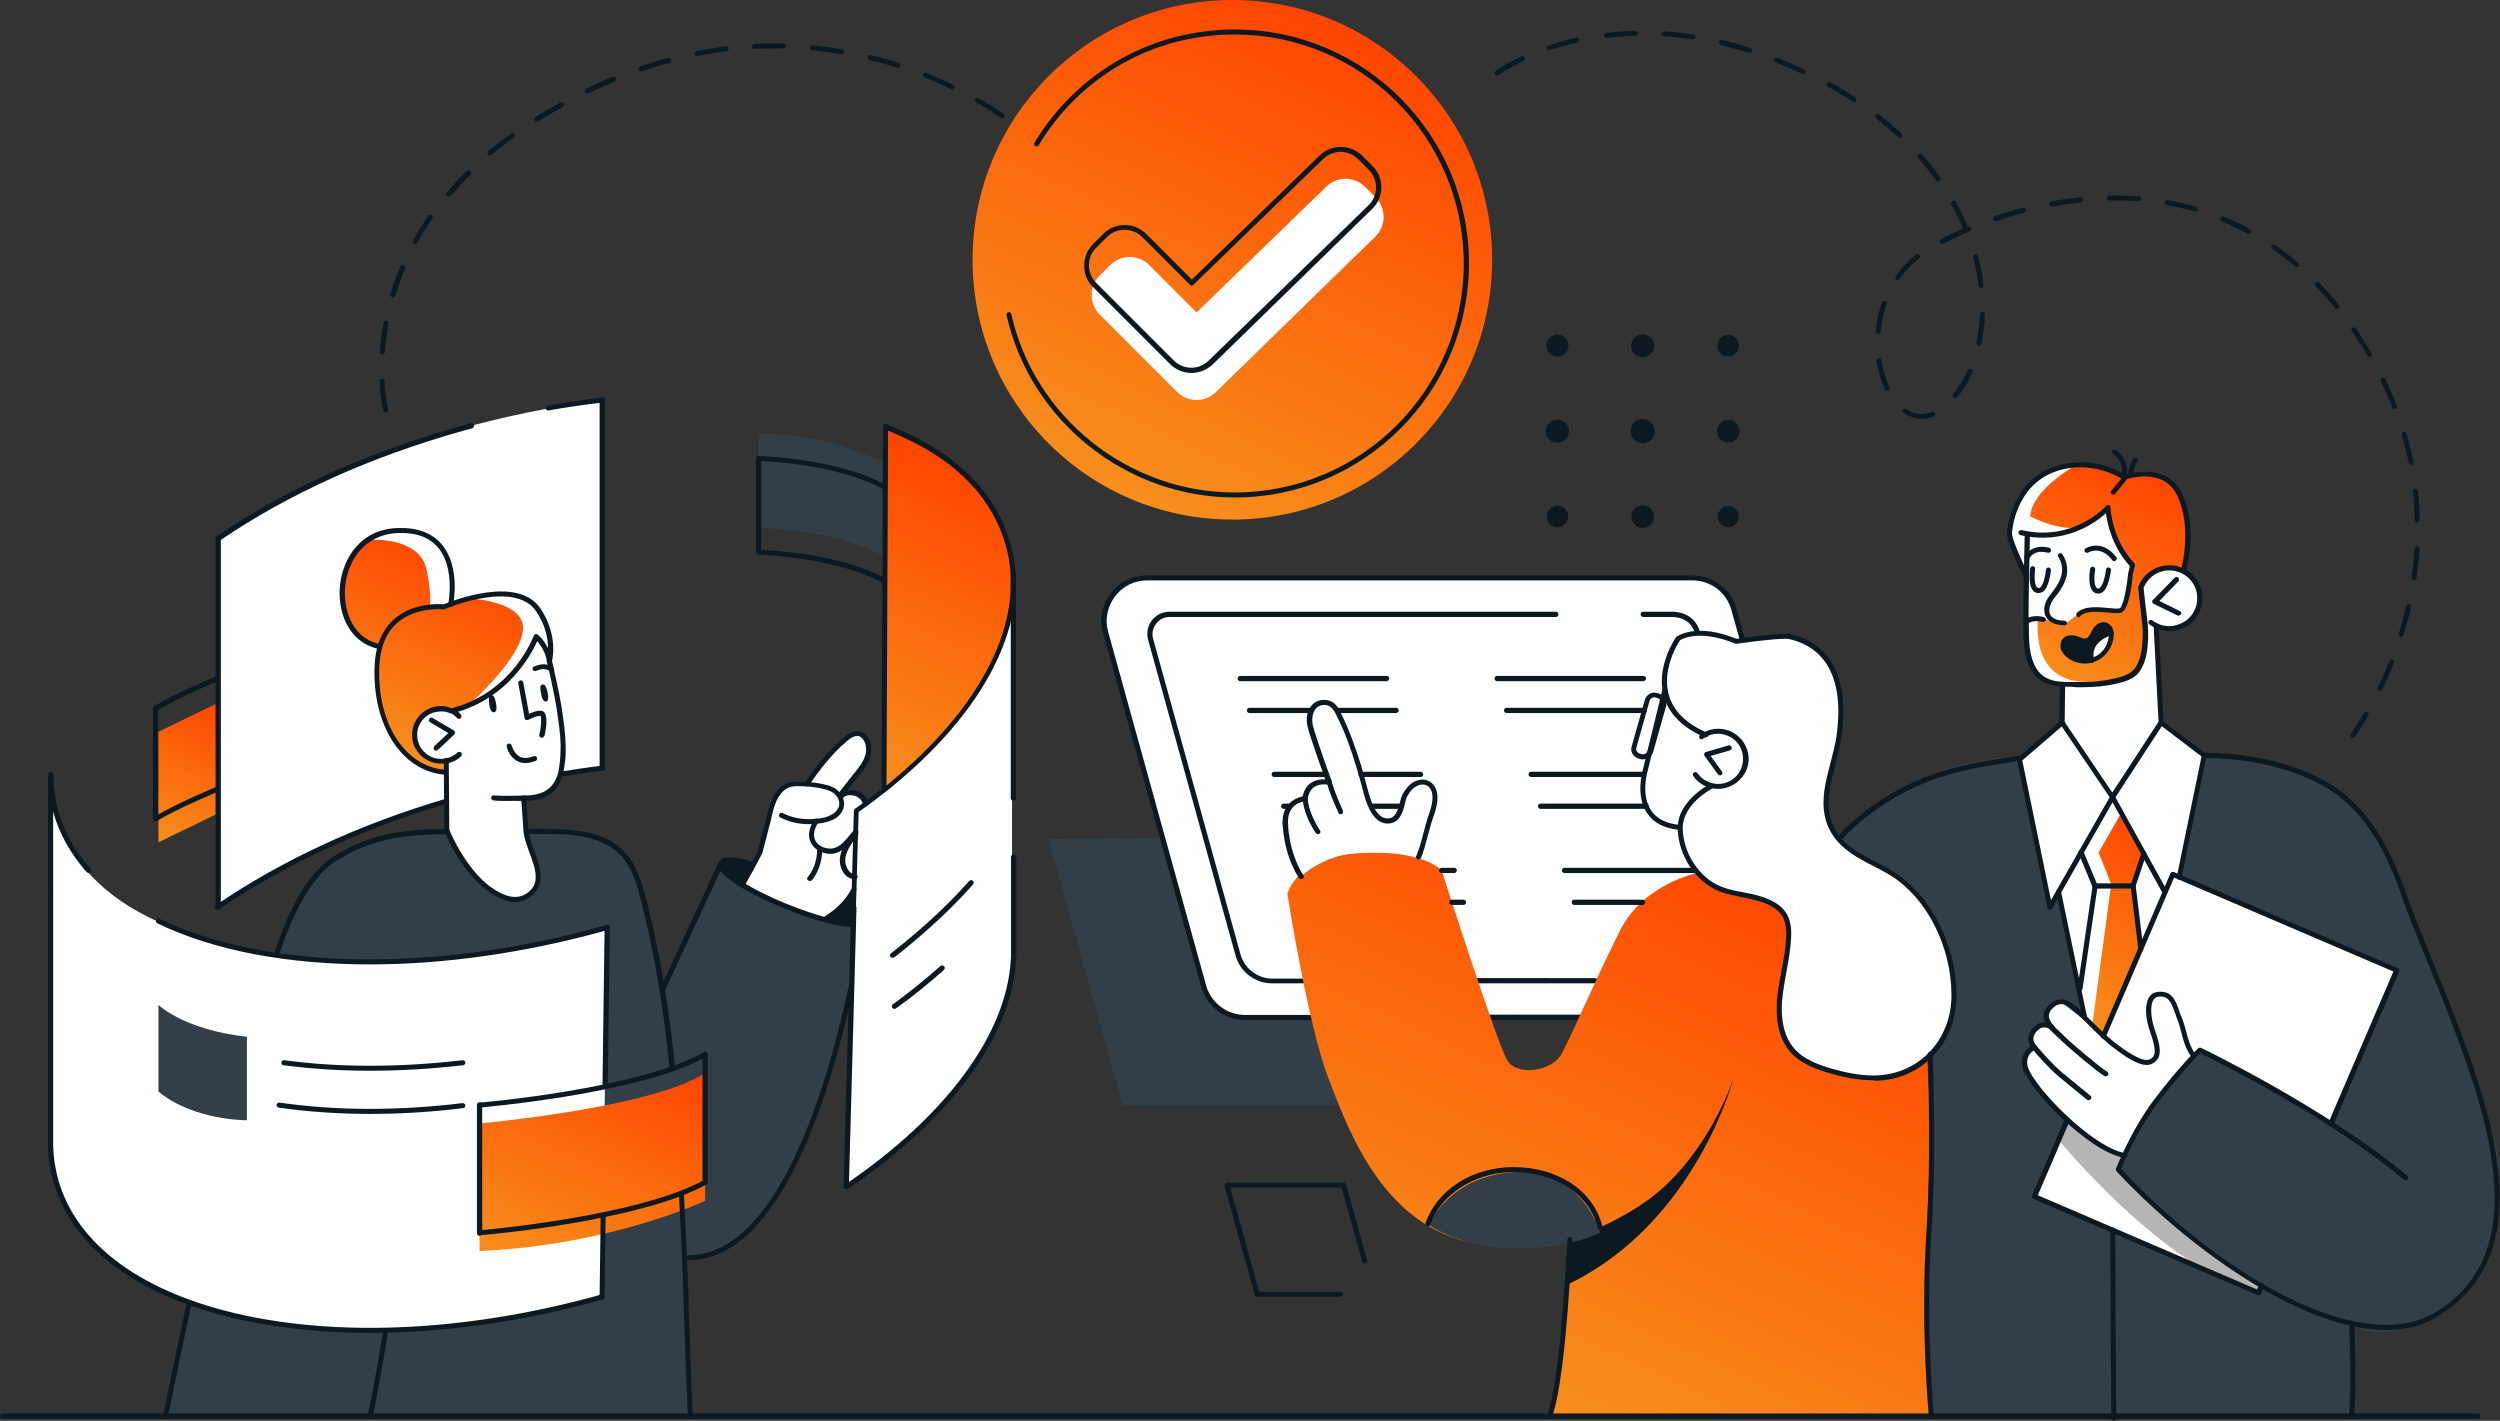 <?xml version="1.0" encoding="utf-8"?>
<!-- Generator: Adobe Illustrator 24.0.2, SVG Export Plug-In . SVG Version: 6.00 Build 0)  -->
<svg version="1.1" id="Layer_1" xmlns="http://www.w3.org/2000/svg" xmlns:xlink="http://www.w3.org/1999/xlink" x="0px" y="0px" viewBox="0 0 949.8 539.8" style="enable-background:new 0 0 949.8 539.8;" xml:space="preserve">
  <rect x="0" y="0" width="949.8" height="539.8" fill="#333333" stroke="none"/>
  <style type="text/css">
	.st0{fill:#333F48;}
	.st1{fill:#FFFFFF;}
	.st2{fill:#0D1921;}
	.st3{fill:url(#SVGID_1_);}
	.st4{fill:url(#SVGID_2_);}
	.st5{fill:url(#SVGID_3_);}
	.st6{fill:url(#SVGID_4_);}
	.st7{fill:url(#SVGID_5_);}
	.st8{fill:url(#SVGID_6_);}
	.st9{fill:url(#SVGID_7_);}
	.st10{fill:url(#SVGID_8_);}
	.st11{fill:#B5B5B5;}
</style>
  <polygon class="st0" points="441.7,318.3 456.9,373.5 459.6,379.6 466.1,384.9 469.3,386.5 499.2,386.4 510.4,419.9 426.5,419.9 
	398.4,318.8 " />
  <polygon class="st1" points="662,242.9 657.9,229.1 651.3,221.8 644.8,219.6 434,219.6 428.3,221.3 421.3,228.3 419.1,234.7 
	420.8,242.9 456.9,373.5 459.6,379.6 464.3,384 469.3,386.5 600.9,386 685,336.6 " />
  <path class="st1" d="M644.8,239.7L641,235l-5.3-1.6H443.6l-5,2.6l-1.8,5.7L471,364.8l3.5,4.6l6.9,3.2h128.4c0,0,66.5-49.3,66.5-49.8
	C676.3,322.3,644.8,239.7,644.8,239.7z" />
  <path class="st2" d="M600.4,387.5H566c-0.5,0-1-0.4-1-1c0-0.5,0.4-1,1-1h34.4c0.5,0,1,0.4,1,1C601.3,387,600.9,387.5,600.4,387.5z" />
  <path class="st2" d="M606,373.6h-45.1c-0.5,0-1-0.4-1-1c0-0.5,0.4-1,1-1H606c0.5,0,1,0.4,1,1S606.5,373.6,606,373.6z" />
  <path class="st2" d="M498.2,387.5H473c-7.8,0-14.6-5.2-16.7-12.7l-37.2-134.3c-1.5-5.3-0.4-10.8,2.9-15.1s8.3-6.8,13.8-6.8H643
	c7.8,0,14.6,5.2,16.7,12.7l3.2,11.4c0.1,0.5-0.2,1-0.7,1.2c-0.5,0.1-1-0.2-1.2-0.7l-3.2-11.4c-1.8-6.7-7.9-11.3-14.8-11.3H435.8
	c-4.8,0-9.3,2.2-12.2,6.1c-2.9,3.9-3.9,8.8-2.6,13.4l37.2,134.3c1.8,6.6,7.9,11.3,14.8,11.3h25.2c0.5,0,1,0.4,1,1
	C499.1,387,498.7,387.5,498.2,387.5z" />
  <path class="st2" d="M495.1,373.6h-11.8c-6.5,0-12.2-4.4-13.9-10.6l-33.2-119.9c-0.7-2.6-0.2-5.3,1.4-7.4c1.6-2.1,4.1-3.3,6.7-3.3
	h146.8c0.5,0,1,0.4,1,1c0,0.5-0.4,1-1,1H444.4c-2.1,0-4,0.9-5.2,2.6c-1.2,1.6-1.7,3.7-1.1,5.7l33.2,119.9c1.5,5.4,6.5,9.2,12.1,9.2
	h11.8c0.5,0,1,0.4,1,1C496,373.2,495.6,373.6,495.1,373.6z" />
  <path class="st1" d="M831.2,205.8c0,0-2.9,10.8,0.4,12.5c0,0,4.2,4.9,3.8,8.2s-0.4,7.8-4.2,9.3s-8,4-12.7,1.3l1.1,9l2,28.7
	l18.3,13.9l-8.5,45.6l-10.3,38.4c0,0-13.3,17.4-13.9,18c-0.6,0.6-15.1,8.3-15.1,8.3s-26.3-29.6-27.4-31.3
	c-1.1-1.7-8.6-23.8-8.6-24.5c0-0.8,11.2-54.8,11.2-54.8l12.7-10.9c0,0,3.3-2.2,3.7-4.7c0.5-2.5,0-13,0-13s-6.5,0.3-10.4-4.4
	c-3.9-4.7-3.8-18.1-3.8-18.1l0.8-34.4l12.2-0.1l8.6-2.9l6.8-4.3l2-1.7l5.4-3.2l14.9,3.2L831.2,205.8z" />
  <linearGradient id="SVGID_1_" gradientUnits="userSpaceOnUse" x1="773.757" y1="257" x2="811.093" y2="176.934">
    <stop offset="0" style="stop-color:#F78F1D" />
    <stop offset="1" style="stop-color:#FF4500" />
  </linearGradient>
  <path class="st3" d="M784.4,260c0,0,22.4,1,27.2-4.5s3.5-19,2.7-22.5s-0.9-10.6-0.9-10.6s5.9-11.1,16.3-6.1c0,0,3.1-11.7,0.8-21.6
	c-2.3-9.8-9.3-17.4-22.6-13.1l-1-0.4c0,0-8.4-5.2-19.9-4.4s-23.5,14.2-23.4,26.3c0,0,5.8,14.4,5.7,14.1c-0.1-0.4,0.4-14.2,0.4-14.2
	s7.3,1.7,14.7-0.4c7.4-2.1,16.7-9.4,16.7-9.4s0.9,15.6,9.3,21.8c0,0-0.9,2.9-1,3.5S808.9,231,806,232c-2.8,1-12.1-1.2-16,1.1
	s-4.5,4.3-7.2,3.6s-5.2-1.3-8.1-1.5c-2.9-0.2-5.2,1.6-5.2,1.6S767.3,261.1,784.4,260z" />
  <path class="st0" d="M697.9,317.8c0,0,29.8-30.8,69.3-29.9l11.6,56.8l3.3-5.8l9.9,47.7l7.1,7.1l26.3-61.4l2.6,1.1l9.5-46.3
	c0,0,23.1,1,39.6,7.8c16.5,6.7,27.5,18.6,40,53.9c12.4,35.3,25.5,70.3,30,82.4c4.6,12.1,5.3,53.4-19.6,67.3
	c-24.9,13.8-34.1,4.5-34.1,4.5v35H733.8L697.9,317.8z" />
  <path class="st1" d="M82.9,204.4v140.3c0,0,31.8-23.9,78.8-37.9c47-14.1,67.1-15,67.1-15V152c0,0-36.1,3.8-76.8,18
	C111.4,184.2,82.9,204.4,82.9,204.4z" />
  <path class="st0" d="M323.9,351.2c0,0-31.9-3.5-50.5-22.2l-21.9,47.2c0,0-6.5-30.8-8.2-38.3s-1.9-22.3-42.6-22h-32.1
	c0,0-38.3-1.4-51.3,20.1s-13.6,32.4-13.6,32.4l-32,126.3L62.9,538h199.3l-2.2-60.2c0,0,16.3,1.6,28.5-14.9
	c12.1-16.5,20.4-36.2,23.9-47.3c3.5-11.1,11.1-39.4,11.1-39.4L323.9,351.2z" />
  <linearGradient id="SVGID_2_" gradientUnits="userSpaceOnUse" x1="569.341" y1="528.926" x2="665.458" y2="322.802">
    <stop offset="0" style="stop-color:#F78F1D" />
    <stop offset="1" style="stop-color:#FF4500" />
  </linearGradient>
  <path class="st4" d="M645.1,331.6c0,0-20.6,4-29.6,21.9s-18.7,40.5-22.3,47c-3.5,6.4-16.8,8.6-20.6,2.3
	c-3.8-6.3-24.9-72.1-24.9-72.1s-6.8-8-31.1-6.6s-27.5,15.5-27.5,15.5s7.8,50,15.6,70.1c7.8,20,22.7,63.6,66.1,63.5
	c0,0,18.6,0.9,25.5-2.2c0,0-3.4,56.6-7.5,67h145c0,0-1.8-50.3-1.8-65.5c0.1-15.3,2.3-41.6,0.9-57.4c-1.4-15.8,0-28.6,0-28.6
	l-62.3-61.3L645.1,331.6z" />
  <g>
    <path class="st2" d="M591.7,135.5c2.3,0,4.2-1.9,4.2-4.2s-1.9-4.2-4.2-4.2s-4.2,1.9-4.2,4.2C587.5,133.7,589.4,135.5,591.7,135.5z" />
    <path class="st2" d="M624.1,135.8c2.4,0,4.4-2,4.4-4.4s-2-4.4-4.4-4.4s-4.4,2-4.4,4.4C619.7,133.8,621.7,135.8,624.1,135.8z" />
    <path class="st2" d="M656.6,135.4c2.2,0,4.1-1.8,4.1-4.1c0-2.2-1.8-4.1-4.1-4.1s-4.1,1.8-4.1,4.1
		C652.5,133.6,654.3,135.4,656.6,135.4z" />
    <path class="st2" d="M591.7,168.2c2.4,0,4.4-2,4.4-4.4s-2-4.4-4.4-4.4s-4.4,2-4.4,4.4C587.3,166.3,589.2,168.2,591.7,168.2z" />
    <path class="st2" d="M624.1,168.4c2.5,0,4.6-2.1,4.6-4.6s-2.1-4.6-4.6-4.6s-4.6,2.1-4.6,4.6C619.5,166.4,621.6,168.4,624.1,168.4z" />
    <path class="st2" d="M656.6,168.1c2.4,0,4.3-1.9,4.3-4.3c0-2.4-1.9-4.3-4.3-4.3s-4.3,1.9-4.3,4.3
		C652.3,166.2,654.2,168.1,656.6,168.1z" />
    <path class="st2" d="M591.7,200.3c2.2,0,4.1-1.8,4.1-4.1c0-2.2-1.8-4.1-4.1-4.1c-2.2,0-4.1,1.8-4.1,4.1
		C587.6,198.5,589.4,200.3,591.7,200.3z" />
    <path class="st2" d="M624.1,200.6c2.4,0,4.3-1.9,4.3-4.3c0-2.4-1.9-4.3-4.3-4.3c-2.4,0-4.3,1.9-4.3,4.3
		C619.8,198.6,621.8,200.6,624.1,200.6z" />
    <circle class="st2" cx="656.6" cy="196.3" r="4" />
  </g>
  <path class="st1" d="M539.2,325l4.7-15.5c0,0,3.8-10.3-1.5-12s-8.5,4.2-9.5,7.4c-1,3.2-2.2,8.5-8.7,5.8c0,0-3.6-2.5-6.2-13.6
	c-2.6-11-8.9-25-8.9-25s-2.6-7.1-7.7-5.2s-3.9,8.1-2.3,12.7c1.6,4.7,5.5,17.4,5.5,17.4s-8.2-0.7-8.7,6.2c0,0-7,2.2-7.4,7.3
	c-0.4,5.2,1.9,14.5,3.3,17.4s2.6,4.9,2.6,4.9s7.9-7.3,19.5-8.6C525.5,323,539.2,325,539.2,325z" />
  <path class="st1" d="M169.8,315.9l-0.3-27c0,0-8.3,2.6-12-7.8s13.8-12.3,15.6-11.4c0,0,11.1-5.2,15.6-8c8.5-5.2,15.1-19.9,15.1-19.9
	l5.2,7.4l4.6,27c0,0,1.6,17.9-2.5,22.2c-4.1,4.3-9.4,5.3-11.9,4.9l0.9,12.6c0,0,3.2,10.3,3.7,12.1c0.5,1.8,2.9,10.2-4.7,12.5
	c-7.6,2.3-14-2.4-17.8-6.9C177.3,329,169.8,315.9,169.8,315.9z" />
  <path class="st1" d="M282,335.3l6.4-10.9c0,0,3.7-19.6,5.3-21.1c1.6-1.5,3.3-5.7,11.7-5.5c0,0,1.6-0.9,1.8-1.2
	c0.2-0.3,15.3-17.3,15.3-17.3s3.3-1.3,6,0.8c2.6,2.1,1.9,6.3,0.6,8.7c-1.3,2.4-9,12.5-9,12.5s7.8,0.1,8.6,3.6l-3.2,3.4l-1,30.8
	c0,0-7.6,9.2-11.3,9.9C313.1,348.9,288.6,341.9,282,335.3z" />
  <linearGradient id="SVGID_3_" gradientUnits="userSpaceOnUse" x1="145.88" y1="284.16" x2="179.656" y2="211.728">
    <stop offset="0" style="stop-color:#F78F1D" />
    <stop offset="1" style="stop-color:#FF4500" />
  </linearGradient>
  <path class="st5" d="M208.3,249c0,0,2.8-9.7-5.1-19c-7.9-9.2-32.5-0.3-32.5-0.3s3.5-10.8-1.7-19.4c-5.2-8.6-16.4-11.9-26.6-6.8
	c-10.2,5.1-13.9,18.2-11.9,27.2s8.2,14.4,13.9,14.7c0,0-2.8,11.1,0.5,24s11.4,23,24.6,23.9l-0.1-4.5c0,0-9.9,1.5-11.5-7
	s5.2-12.1,7.1-12.5c1.9-0.3,6.5,0.3,6.5,0.3s6.1-1.5,11.7-4.6c5.6-3.1,11.7-9.2,13.4-11.4c1.6-2.1,7.2-11.5,7.2-11.5
	S207.8,246.4,208.3,249z" />
  <path class="st1" d="M632.7,263.3c0,0-1.6-14.9,4.8-20.9c0,0,11.8-3.8,22,1.1c0,0,14.5-2.5,19.7-1.9s17.3,8.4,19,18.5
	c1.6,10.1,0.9,18.8-0.7,25.3c-1.6,6.4-4.7,16.5-3.6,22.8c1.1,6.2,5.3,14.1,15,18.2c9.6,4.1,18.4,11.2,22,16.7s10.8,18.7,11.5,28.7
	c0.7,10.1-3,26.2-12.1,31.6c-9,5.3-21.5,8.9-36.1,3s-17.5-13.4-17.9-18.3c-0.3-4.9,4.4-29.2,3.5-34.6c-0.8-5.3-6.1-12-14.7-13
	c-8.7-1-21.9-4.1-24.3-15.5c-2.4-11.4-3.3-17.5-3.3-17.5L632.7,263.3z" />
  <path class="st1" d="M647.6,278.9c0,0,4.6-2,9.5-0.1c4.8,1.9,7.2,8.9,5.4,13.2c-1.8,4.2-6.5,7.8-12.7,6.3c0,0-10.9,7.3-11.5,15.2
	l-0.6,0.8c0,0-9.3-0.7-11.6-6.9c-2.4-6.1-2.3-10.2-1.7-13.2s1-6.8,1-6.8l-3.5-0.7l-1.4-2.5l5.6-18.6l1.9-1.8l3.3,1.6l1-1.5
	C632.2,263.9,639.3,277.5,647.6,278.9z" />
  <path class="st1" d="M325.4,308.2l-3.9,142.6c0,0,55-33.5,63-81.8V231c0,0,4.2-19.1-7.9-38.5s-40.2-30.3-40.2-30.3l-0.6,137.7
	L325.4,308.2z" />
  <path class="st1" d="M230.6,352.3l-1.8,140.5c0,0-54,15.6-99,12.5S54.1,491,37.5,474.7c-16.6-16.3-18-34.9-18-34.9l-0.3-145.6
	c0,0-3.7,39,46.2,58.2c49.9,19.1,105.8,11.8,111,11.2C186.2,362.5,230.6,352.3,230.6,352.3z" />
  <linearGradient id="SVGID_4_" gradientUnits="userSpaceOnUse" x1="204.451" y1="485.676" x2="245.688" y2="397.242">
    <stop offset="0" style="stop-color:#F78F1D" />
    <stop offset="1" style="stop-color:#FF4500" />
  </linearGradient>
  <path class="st6" d="M182.2,426.8c0,0,65.9-5.9,85.7-19.2v48.6c0,0-35.3,16.8-85.7,19.1V426.8z" />
  <path class="st2" d="M282,335.3l3.8-6.5c0,0-10.9-2.8-12-0.6C272.8,330.3,282,335.3,282,335.3z" />
  <path class="st2" d="M323.9,339.6c0,0-7.1,8.7-10,9.3c0,0,7,2,10,1.9V339.6z" />
  <path class="st1" d="M885.6,426.9l24.5-58.4l-84.7-36.3l-52.5,122.3l83.9,36.6l2.3-2.7c0,0-31-18.7-38.3-27.9
	c-7.3-9.2-16-16.1-16-16.1s4.6-13.3,15.2-26.6c10.5-13.3,16.3-18.8,16.3-18.8L885.6,426.9z" />
  <linearGradient id="SVGID_5_" gradientUnits="userSpaceOnUse" x1="781.939" y1="385.331" x2="817.169" y2="309.78">
    <stop offset="0" style="stop-color:#F78F1D" />
    <stop offset="1" style="stop-color:#FF4500" />
  </linearGradient>
  <path class="st7" d="M814.5,324.9c-0.5,0.3-4.1,11.1-4.1,11.1l2.8,24l-14.6,33.1l-6.5-6.6l-2.3-11l6-38.5l-5.5-13.1l11.9-21.1
	L814.5,324.9z" />
  <path class="st2" d="M794.3,250.9c0,0-0.4-5.2,2.6-7.7s5.2-2.9,5.2-2.9s-1.1-2.7-3.5-2.6c-2.4,0.2-2.1,4.3-5.2,5.1
	c-3.1,0.8-5.1-1.5-7.4-0.1c-2.3,1.4-3.1,1.7-2.1,3.6c1.1,1.9,3.3,4.6,6.5,4.9C793.6,251.3,794.3,250.9,794.3,250.9z" />
  <linearGradient id="SVGID_6_" gradientUnits="userSpaceOnUse" x1="426.459" y1="188.21" x2="509.906" y2="9.258">
    <stop offset="0" style="stop-color:#F78F1D" />
    <stop offset="1" style="stop-color:#FF4500" />
  </linearGradient>
  <ellipse class="st8" cx="468.2" cy="98.7" rx="98.7" ry="98.7" />
  <path class="st1" d="M436.6,100.7c-4.1-4.1-10.7-4.1-14.8,0l-4,4c-4.1,4.1-4.1,10.7,0,14.8l29.4,29.4c4.1,4.1,10.7,4.1,14.8,0
	l60.6-59.1c4.1-4.1,4.1-10.7,0-14.8l-4-4c-4.1-4.1-10.7-4.1-14.8,0l-49.2,47.7L436.6,100.7z" />
  <linearGradient id="SVGID_7_" gradientUnits="userSpaceOnUse" x1="59.562" y1="319.702" x2="84.138" y2="266.998">
    <stop offset="0" style="stop-color:#F78F1D" />
    <stop offset="1" style="stop-color:#FF4500" />
  </linearGradient>
  <polygon class="st9" points="83.5,266.7 83.5,308.7 60.2,320 60.2,278 " />
  <path class="st0" d="M335.9,175.7v35.5c0,0-13.4-6.7-26-8.4c-12.6-1.8-21.7-2.5-21.7-2.5v-35.5c0,0,14.6-0.3,27.9,3.7
	C329.4,172.6,335.9,175.7,335.9,175.7z" />
  <linearGradient id="SVGID_8_" gradientUnits="userSpaceOnUse" x1="317.424" y1="291.185" x2="370.274" y2="177.849">
    <stop offset="0" style="stop-color:#F78F1D" />
    <stop offset="1" style="stop-color:#FF4500" />
  </linearGradient>
  <path class="st10" d="M336.5,162.1l-0.6,137.7c0,0,21.4-14.9,32-31.9c10.7-17,16.1-32,16.7-37.1s2.1-24.3-6.2-35.6
	C370,184,366.5,176.8,336.5,162.1z" />
  <path class="st2" d="M658.7,409.4c0,0-14.4,55.2-62.9,78.5l0.5-16.9c0,0,21.3-7.1,34.8-19.1C650.8,434.4,658.7,409.4,658.7,409.4z" />
  <path class="st11" d="M800.5,412.5c0,0-5.1,0.9-10.4,1.9l-8,18.7c0,0,29.3,35.5,57.8,50.6l16.9,7.4l2.3-2.7c0,0-31-18.7-38.3-27.9
	c-7.3-9.2-16-16.1-16-16.1s2.6-7.4,8.3-16.8L800.5,412.5z" />
  <path class="st1" d="M833.5,401.3c0,0-3.5-8.1-4.5-11.3c-1-3.1-3-12.6-7.5-12.1s-6.2,4.8-5,9.3s5.1,14.8,0.6,15.7
	c-4.5,1-11.6-3.7-16.6-8.1c-5-4.5-17.6-14.3-17.6-14.3s-4,1.5-5,3.7s0.8,5.1,0.8,5.1s-3.3-1-5.1,1.2s-2.5,6-1.4,7.3
	c0,0-6,4.2-2.1,9.6s9.5,12.8,16.5,18.6c7,5.8,11.9,10.9,20.5,12.9c0,0,7.3-14.4,11.1-19.6S833.5,401.3,833.5,401.3z" />
  <path class="st1" d="M162.1,216.6c2.7,13.6,0.7,14.2,0.7,14.2h5.6l2.3-1.2c0.4-1.2,3.1-11.2-1.7-19.3c-5.2-8.6-16.4-11.9-26.6-6.8
	c-0.9,0.5-1.8,1-2.6,1.6C143.5,204.9,159.7,204.7,162.1,216.6z" />
  <path class="st1" d="M178.9,227.4c4.2,0.3,20.4,2.2,19.8,11.7c-0.6,11-20.2,28.3-20.2,28.3c1.6-0.6,3.2-1.4,4.9-2.3
	c5.6-3.1,11.7-9.2,13.4-11.4c1.6-2.1,7.2-11.5,7.2-11.5s3.9,4.1,4.4,6.7c0,0,2.8-9.7-5.1-19C198.3,224.2,186.8,225.6,178.9,227.4z" />
  <path class="st1" d="M802.1,240.2c0,0-11.3,4.2-7.3,10.2c0,0,3.2-0.5,5.4-3.2C802.3,244.6,802.1,240.2,802.1,240.2z" />
  <path class="st1" d="M769.6,202.9c0,0,7.3,1.7,14.7-0.4c1.9-0.5,3.8-1.4,5.7-2.4c-6.9,2.2-18.7-3.9-18.7-3.9
	c0.8-9.9,15.5-18.4,17.5-19.5c-0.6,0-1.3,0-1.9,0.1c-11.5,0.8-23.5,14.2-23.4,26.3c0,0,5.8,14.4,5.7,14.1
	C769.1,216.8,769.6,202.9,769.6,202.9z" />
  <path class="st1" d="M794.8,259c-24.2,1.5-20.5-24-20.5-24s-1.1,0.2-2.6,0.4c-1.3,0.5-2.2,1.2-2.2,1.2s-2.2,24.5,14.8,23.3
	c0,0,9.1,0.4,17-0.7C800.6,258.9,798.5,258.8,794.8,259z" />
  <polygon class="st1" points="805.7,309.2 797.3,323.9 802.1,335.9 794.9,389.4 793.1,387.7 790.2,375.5 795.9,336.6 791.2,323.9 
	802.6,302.8 " />
  <path class="st0" d="M607.9,468.2c0,0-6.7-24-32.1-22.9c-25.4,1.2-32.9,20.1-32.9,20.1s11.9,8.9,33.3,8.9S607.9,468.2,607.9,468.2z" />
  <g>
    <path class="st2" d="M282,337.1c-0.2,0-0.3,0-0.5-0.1c-0.5-0.3-0.6-0.9-0.3-1.3c1.7-2.8,6.6-12,6.6-12.1l3.2-12.4
		c0.1-0.6,0.3-1.2,0.4-1.8c1.1-4.2,2.5-8.8,6.2-11.1c2-1.3,4.3-1.3,6.5-1.3c2.9,0,5.8,0.3,8.6,0.9c1.2,0.3,2.7,0.6,4,1.3
		c2.8,1.5,5,5,3.5,8.5c-0.8,1.9-2.5,3.4-4.9,4.2c-2.6,1-5.6,1.1-7.6,1.2c-4,0.1-7.9-0.8-11.2-2.5c-0.5-0.2-0.7-0.8-0.4-1.3
		c0.2-0.5,0.8-0.6,1.3-0.4c2.9,1.5,6.3,2.3,9.8,2.3c0.2,0,0.4,0,0.5,0c1.9,0,4.7-0.2,7-1.1c1.8-0.7,3.2-1.8,3.8-3.2
		c1.1-2.5-0.5-5-2.6-6.1c-1.1-0.6-2.4-0.9-3.6-1.2c-2.7-0.6-5.5-0.9-8.2-0.9c-2.1-0.1-3.9,0-5.5,1.1c-3.1,1.9-4.4,6.1-5.3,9.9
		c-0.2,0.6-0.3,1.2-0.4,1.8l-3.3,12.7c-0.3,0.6-5,9.5-6.8,12.4C282.6,337,282.3,337.1,282,337.1z" />
  </g>
  <g>
    <path class="st2" d="M324.7,334.1c-2.7-0.3-4.4-1.9-5.3-4.9c-0.6-1.9-0.4-4.2,0.6-6.5c1.1-2.5,2.5-4.4,4.4-6.5
		c0.3-0.4,1-0.4,1.4-0.1s0.4,1,0.1,1.4c-1.7,2-3.1,3.8-4,6c-0.8,1.8-1,3.7-0.5,5.2c0.7,2.2,1.8,3.3,3.6,3.5c0.5,0.1,0.9,0.5,0.9,1.1
		C325.6,333.7,325.2,334.1,324.7,334.1z" />
  </g>
  <g>
    <path class="st2" d="M319.4,302.8c-0.2,0-0.4-0.1-0.6-0.2c-0.4-0.3-0.5-0.9-0.2-1.3c1.8-2.3,3.6-4.6,5.4-6.9l0.6-0.7
		c2.7-3.4,5.3-6.6,4.2-10.9c-0.5-1.8-1.8-3.7-3.9-3.1c-1.1,0.3-2.1,1-3.3,2c-5.8,4.9-10.5,11.2-14.3,16.7c-0.3,0.4-0.9,0.5-1.3,0.2
		s-0.5-0.9-0.2-1.3c3.9-5.6,8.7-12,14.6-17c1.2-1,2.5-2,4.1-2.4c3.3-0.8,5.5,1.7,6.2,4.5c1.3,5.2-1.8,9.1-4.5,12.5l-0.6,0.7
		c-1.8,2.3-3.6,4.6-5.4,6.9C319.9,302.6,319.6,302.8,319.4,302.8z" />
  </g>
  <g>
    <path class="st2" d="M328.8,306.2c-0.4,0-0.8-0.3-0.9-0.7c-0.6-1.7-1.6-2.7-3.4-3.2c-1.2-0.3-3.3-0.5-4.4,1.1
		c-0.3,0.4-0.9,0.5-1.3,0.2s-0.5-0.9-0.2-1.3c1.3-1.9,3.7-2.6,6.5-1.9c2.5,0.6,4,2.1,4.8,4.4c0.2,0.5-0.1,1-0.6,1.2
		C329,306.2,328.9,306.2,328.8,306.2z" />
  </g>
  <g>
    <path class="st2" d="M315.6,324.4c-2.6,0-5.9-1.2-7.4-4c-1-1.8-1.6-4.7,1.1-9c0.3-0.4,0.9-0.6,1.3-0.3c0.4,0.3,0.6,0.9,0.3,1.3
		c-1.7,2.7-2.1,5.1-1.1,7c1.1,2.1,3.7,3,5.7,3s3.8-1.3,4.9-2.4c1-1,1.7-1.9,2.5-2.8c0.5-0.6,1-1.2,1.5-1.8c0.4-0.4,0.9-0.4,1.4-0.1
		c0.4,0.4,0.4,1,0.1,1.4c-0.6,0.6-1,1.2-1.5,1.8c-0.8,1-1.6,1.9-2.6,2.9C320.4,322.8,318.2,324.4,315.6,324.4L315.6,324.4z" />
  </g>
  <g>
    <path class="st2" d="M307.6,334.7c-0.2,0-0.4-0.1-0.6-0.2c-0.4-0.3-0.5-0.9-0.1-1.3c4-5,3.5-10.7,3.5-10.7c0-0.5,0.3-1,0.9-1
		c0.6-0.1,1,0.3,1,0.9c0,0.3,0.6,6.5-3.9,12.1C308.2,334.6,307.9,334.7,307.6,334.7z" />
  </g>
  <path class="st2" d="M906.5,505.3c-33.6,0-78-34-102.4-60.3c-0.2-0.3-0.3-0.6-0.2-1c0.1-0.1,5.4-14.1,14.4-26.1
	c9.5-12.6,16.7-19.5,16.8-19.6c0.3-0.3,0.7-0.3,1.1-0.2c0.5,0.2,48.1,23.2,78.4,48.6c0.4,0.3,0.5,0.9,0.1,1.4
	c-0.3,0.4-0.9,0.5-1.4,0.1c-28.2-23.7-71.7-45.3-77.4-48.1c-1.7,1.7-8.1,8.3-16.1,18.9c-7.9,10.4-12.9,22.4-13.9,25.1
	c36.6,39.4,90.7,71.9,119.5,54.4c40.9-24.8,16.8-83.9-2.5-131.4c-3.4-8.3-6.6-16.1-9.3-23.4c-0.3-0.8-0.6-1.6-0.9-2.6
	c-3.9-10.9-11.2-31.1-28.4-41.5c-12.1-7.4-29.2-11.6-46.9-11.6c-0.5,0-1-0.4-1-1c0-0.5,0.4-1,1-1c18,0,35.5,4.3,47.9,11.9
	c17.8,10.8,25.2,31.5,29.2,42.5c0.3,0.9,0.6,1.8,0.9,2.5c2.7,7.3,5.9,15,9.2,23.3c19.6,48.2,44.1,108.1,1.7,133.8
	C920.6,503.7,913.8,505.3,906.5,505.3z" />
  <g>
    <g>
      <path class="st2" d="M807.2,439.9c-13.5-2.1-36.4-26-38.7-34.1c-1.2-4.2,1-7,2.9-8.3c-1.4-2.3-1-4.9,1-7c0.8-0.8,1.6-1.4,2.5-1.8
			c1.5-0.6,3.3-0.4,5.1,0.7c0.5,0.3,0.6,0.8,0.4,1.3c-0.3,0.5-0.8,0.6-1.3,0.4c-1.4-0.8-2.5-0.9-3.5-0.6c-0.6,0.2-1.2,0.7-1.8,1.3
			c-1.6,1.7-1.7,3.7-0.2,5.4c0.2,0.2,0.3,0.5,0.2,0.8s-0.3,0.5-0.5,0.7c-0.2,0.1-4.2,2-2.9,6.6c2.2,7.6,24.6,30.8,37.1,32.8
			c0.5,0.1,0.9,0.6,0.8,1.1C808,439.6,807.6,439.9,807.2,439.9z" />
    </g>
    <g>
      <path class="st2" d="M800,408.9c-0.2,0-0.4,0-0.5-0.1c-3.8-2.4-13.9-11-16.8-13.9c-0.3-0.3-0.7-0.7-1.2-1.1
			c-2.2-2-5.1-4.7-5.1-7.8c0-1.6,0.7-3,2.2-4.4c4.9-4.5,9.5-0.1,12.2,2.6c0.6,0.5,1.4,1.4,2.4,2.3c3,3,7.6,7.6,10.4,9.7
			c2.5,1.9,10.1,7.7,13.1,6.3c2.2-1,2.8-3,0.2-10.4c-1.9-5.3-2.1-10.4-0.5-13.1c0.7-1.2,1.7-1.9,3-2.1c5.8-0.9,7.3,3.5,8.5,7.1
			c0.3,0.8,0.5,1.6,0.9,2.3c0.7,1.7,1.2,3.5,1.7,5.3c0.8,3.1,1.6,6.3,3.8,9.2c0.3,0.4,0.2,1-0.2,1.3s-1,0.2-1.3-0.2
			c-2.4-3.2-3.3-6.6-4.1-9.8c-0.5-1.8-0.9-3.5-1.6-5.1c-0.3-0.8-0.6-1.6-0.9-2.5c-1.4-4-2.6-6.4-6.4-5.8c-0.7,0.1-1.2,0.5-1.7,1.2
			c-1.3,2.2-1,6.8,0.6,11.5c2.4,6.6,2.9,10.9-1.2,12.8c-3.6,1.7-9.6-2.3-15-6.5c-2.9-2.2-7.5-6.8-10.6-9.9c-1-1-1.8-1.8-2.3-2.3
			c-4-3.9-6.6-5.3-9.6-2.6c-1,1-1.6,1.9-1.6,3c0,2.3,2.6,4.7,4.5,6.4c0.4,0.4,0.9,0.8,1.2,1.2c2.8,2.8,12.9,11.4,16.5,13.7
			c0.4,0.3,0.6,0.9,0.3,1.3C800.6,408.7,800.3,408.9,800,408.9z" />
    </g>
    <g>
      <path class="st2" d="M793.5,418c-0.2,0-0.4-0.1-0.6-0.2c0,0-5-4-10.5-8.6c-3.9-3.2-8.5-8.5-9.9-10.2c-0.3,0.1-0.8-0.1-1-0.5
			c-0.3-0.5-0.1-1,0.4-1.3c0.1-0.1,0.3-0.1,0.4-0.2c0.4-0.2,1-0.1,1.3,0.2c0.1,0.1,5.6,6.8,10.1,10.5c5.6,4.6,10.5,8.6,10.5,8.6
			c0.4,0.3,0.5,0.9,0.1,1.3C794.1,417.9,793.8,418,793.5,418z" />
    </g>
  </g>
  <path class="st2" d="M323.9,352.2c-5.3,0-14.6-2.5-25.5-6.9c-9.7-3.9-27.5-12.6-25.5-17.5c0.9-2.1,3.4-2,4.9-2c3,0.1,5.7,0.7,8,1.6
	c0.5,0.2,0.7,0.8,0.5,1.3s-0.8,0.7-1.3,0.5c-2.1-0.9-4.5-1.4-7.2-1.5c-1.5-0.1-2.8,0-3.1,0.8c-0.6,1.5,7.5,8.1,24.4,15
	c10.5,4.2,19.8,6.8,24.7,6.8c0.5,0,1,0.4,1,1C324.9,351.7,324.5,352.2,323.9,352.2z" />
  <g>
    <path class="st2" d="M538.9,326.5c-0.1,0-0.3,0-0.4-0.1c-0.5-0.2-0.7-0.8-0.4-1.3c0.9-1.9,1.9-5.5,2.7-8.6c0.6-2.2,1.1-4.3,1.6-5.7
		c1.1-3.1,2.4-6.8,1.6-9.8c-0.3-1.2-1.1-2.2-2-2.6c-1.2-0.6-2.8-0.4-4.2,0.5c-1.2,0.7-2.2,1.9-3.2,3.7c-0.3,0.5-0.6,1.5-0.8,2.6
		c-0.7,2.8-1.7,6.7-5.1,7.5c-4.8,1.1-8.4-2.8-10.7-11.6c-0.9-3.7-1.8-6.8-2.7-9.7c-2.2-7.4-4.4-13.3-7.1-18.7l-0.3-0.6
		c-0.7-1.4-1.3-2.8-2.5-3.6c-0.7-0.5-1.6-0.7-2.5-0.7c-1.4,0.1-2.5,0.7-3.2,1.7c-1.1,1.5-1.4,3.9-0.9,6.2c1.2,4.7,7.1,21.1,7.2,21.2
		c0.1,0.3,0.1,0.7-0.2,1c-0.2,0.3-0.6,0.4-0.9,0.3c0,0-3.2-0.8-5.6,0.8c-1.3,0.9-2.2,2.4-2.5,4.6c-0.1,0.4-0.4,0.8-0.9,0.8
		c0,0-3,0.2-4.9,2.5c-1.3,1.6-1.9,3.9-1.6,6.7c0.1,0.5-0.3,1-0.9,1.1c-0.6,0-1-0.3-1.1-0.8c-0.4-3.4,0.3-6.2,2-8.2
		c1.8-2.1,4.3-2.9,5.5-3.1c0.5-2.3,1.5-4.1,3.2-5.2c1.8-1.2,4-1.4,5.4-1.3c-1.5-4.2-5.7-15.9-6.7-19.9c-0.7-2.9-0.3-5.9,1.2-7.8
		c1.1-1.5,2.7-2.4,4.7-2.5c1.4-0.1,2.7,0.3,3.8,1c1.6,1.2,2.4,2.8,3.1,4.4l0.3,0.6c2.7,5.5,4.9,11.5,7.2,18.9
		c0.9,2.9,1.7,6.1,2.7,9.8c2,7.7,4.8,11.1,8.4,10.2c2.2-0.5,3-3.6,3.7-6.1c0.3-1.2,0.6-2.3,1-3c1.2-2.1,2.4-3.5,3.8-4.4
		c1.9-1.2,4.2-1.5,6.1-0.6c1.4,0.7,2.5,2.1,3,3.8c1,3.6-0.5,7.8-1.6,10.9c-0.5,1.4-1,3.5-1.6,5.6c-0.9,3.4-1.8,6.9-2.8,9
		C539.6,326.3,539.3,326.5,538.9,326.5z" />
  </g>
  <g>
    <path class="st2" d="M500.7,316.9c-0.3,0-0.6-0.2-0.8-0.4c-5.1-7.7-5-13.2-5-13.5c0-0.5,0.5-0.9,1-0.9s0.9,0.4,0.9,1
		c0,0.1,0,5.2,4.7,12.4c0.3,0.4,0.2,1-0.3,1.3C501.1,316.8,500.9,316.9,500.7,316.9z" />
  </g>
  <g>
    <path class="st2" d="M509.4,309.4c-0.4,0-0.7-0.2-0.9-0.6c-4-8.8-4.4-11.4-4.4-11.5c-0.1-0.5,0.3-1,0.8-1.1c0.5,0,1,0.3,1.1,0.8
		c0,0.1,0.5,2.7,4.2,11c0.2,0.5,0,1.1-0.5,1.3C509.6,309.4,509.5,309.4,509.4,309.4z" />
  </g>
  <g>
    <path class="st2" d="M494.3,334c-0.3,0-0.6-0.2-0.8-0.4c-6.2-9.6-6.2-20.9-6.2-21.4s0.4-1,1-1c0.5,0,1,0.4,1,1
		c0,0.1,0,11.2,5.9,20.4c0.3,0.4,0.2,1-0.3,1.3C494.7,333.9,494.5,334,494.3,334z" />
  </g>
  <g>
    <g>
      <path class="st2" d="M792.1,252.1c-2,0-3.9-0.5-5.7-1.6c-2.1-1.3-3.5-3.1-3.6-4.8c-0.1-1.4,0.4-2.7,1.4-3.5c1.3-1,3.3-1.1,5.2-0.4
			c2.4,1,2.7,0.9,3.3,0.6c0.6-0.2,0.9-0.3,2-2.7c0.9-1.8,2.4-3.1,4.1-3.3c1.3-0.1,2.5,0.4,3.4,1.6c0.9,1.2,1.1,3.3,0.5,5.7
			c-1,3.5-3.4,6.3-6.5,7.5C794.9,251.8,793.5,252.1,792.1,252.1z M787.1,243.3c-0.6,0-1.2,0.2-1.6,0.5c-0.5,0.4-0.8,1-0.7,1.8
			s0.9,2.2,2.7,3.3c1.1,0.7,4.2,2.2,8.1,0.7c2.5-1,4.5-3.3,5.3-6.3c0.5-1.9,0.3-3.4-0.1-4c-0.5-0.6-1-0.9-1.7-0.8
			c-1,0.1-2,1-2.5,2.2c-1.3,2.8-1.9,3.2-3,3.7c-1.2,0.5-1.9,0.5-4.7-0.6C788.2,243.4,787.6,243.3,787.1,243.3z" />
    </g>
  </g>
  <g>
    <path class="st2" d="M794.6,251.8c-0.4,0-0.8-0.3-0.9-0.7c-1.8-7.1,4.6-10.8,8.2-11.7c0.5-0.1,1,0.2,1.2,0.7c0.1,0.5-0.2,1-0.7,1.2
		c-0.4,0.1-8.6,2.3-6.8,9.4c0.1,0.5-0.2,1-0.7,1.2C794.8,251.7,794.7,251.8,794.6,251.8z" />
  </g>
  <path class="st2" d="M774.5,225.3c-0.1,0-0.3,0-0.4,0c-1.3-0.2-2.8-1.2-3-5.2c-0.1-2.1,0.2-4.1,0.2-4.2c0.1-0.5,0.6-0.9,1.1-0.8
	c0.5,0.1,0.9,0.6,0.8,1.1c-0.4,2.8-0.3,7,1.2,7.2c0.2,0,0.4,0,0.7-0.2c1.3-1,2-4.7,2.2-6.7c0-0.5,0.5-0.9,1-0.9s0.9,0.5,0.9,1
	c-0.1,0.6-0.6,6.2-2.9,8.1C775.7,225.1,775.1,225.3,774.5,225.3z" />
  <path class="st2" d="M797.2,225.5c-0.1,0-0.3,0-0.5,0c-4-0.7-2.8-8.5-2.6-9.4c0.1-0.5,0.6-0.9,1.1-0.8c0.5,0.1,0.9,0.6,0.8,1.1
	c-0.5,2.8-0.5,7,1.1,7.2c0.2,0,0.4,0,0.6-0.2c1.3-1,2.2-4.8,2.4-7c0.1-0.5,0.4-0.9,1.1-0.8c0.5,0.1,0.9,0.5,0.8,1.1
	c-0.1,0.7-0.8,6.5-3.2,8.3C798.3,225.3,797.8,225.5,797.2,225.5z" />
  <path class="st2" d="M193.2,304.3c-1.8,0-3.7,0-5.7-0.2c-0.5,0-0.9-0.5-0.9-1s0.4-1,1-0.9c3.1,0.2,6.2,0.2,8.7,0.1h1
	c4.3-0.1,8.4-0.1,11.6-3.1c1-0.9,1.8-2.1,2.4-3.4c0.8-1.7,1.1-3.8,1.3-5.6c0.3-2.2,0.4-4.5,0.4-7.1c-0.1-4.4-0.8-8.9-1.4-13.2
	l-0.2-1.1c-0.8-5.3-3.6-17.6-3.7-17.7c-0.1-0.5,0.2-1,0.7-1.2c0.6-0.1,1,0.2,1.2,0.7c0.1,0.5,2.9,12.5,3.7,17.8l0.2,1.1
	c0.6,4.4,1.3,8.9,1.4,13.5c0.1,2.7,0,5.2-0.4,7.5c-0.3,2-0.6,4.2-1.5,6.2c-0.7,1.5-1.7,2.9-2.8,4c-3.7,3.5-8.3,3.5-12.8,3.6h-1
	C195.4,304.2,194.3,304.3,193.2,304.3z" />
  <path class="st2" d="M186.5,264.2c0.7-0.2,1.3,0,1.9,2.7c0.6,3-0.1,3.7-0.8,3.7c-0.7,0.1-1.5-0.8-1.7-3
	C185.6,265.6,185.6,264.5,186.5,264.2z" />
  <path class="st2" d="M206,260.1c0.7-0.2,1.3,0,2,2.7c0.7,3,0,3.7-0.6,3.7c-0.7,0.1-1.5-0.7-1.8-2.9C205.2,261.4,205,260.4,206,260.1
	z" />
  <path class="st2" d="M209.5,255.2c-0.2,0-0.4-0.1-0.5-0.2c-1.1-0.7-2.4-1.3-5.4-0.1c-0.5,0.2-1.1,0-1.2-0.5c-0.2-0.5,0-1,0.5-1.2
	c3.7-1.5,5.7-0.7,7.2,0.3c0.4,0.3,0.6,0.9,0.3,1.3C210.1,255.1,209.8,255.2,209.5,255.2z" />
  <path class="st2" d="M167.5,290.1c-5,0-9.6-3.5-10.7-8.6c-0.6-2.9-0.1-5.8,1.5-8.2c1.6-2.5,4-4.2,6.9-4.8c2.1-0.5,4.2-0.3,6.2,0.5
	c0.6,0.1,2,0.4,3.7,2.5c0.3,0.4,0.3,1-0.1,1.4c-0.4,0.3-1,0.3-1.4-0.1c-1.4-1.7-2.4-1.8-2.4-1.8c-0.1,0-0.2,0-0.3-0.1
	c-1.7-0.7-3.5-0.8-5.3-0.4c-2.4,0.5-4.4,1.9-5.7,3.9s-1.7,4.4-1.2,6.8c1.1,4.9,5.9,8,10.8,6.9c1.6-0.3,3.1-1.1,4.3-2.2
	c0.4-0.4,1-0.3,1.4,0c0.4,0.4,0.3,1,0,1.4c-1.4,1.4-3.2,2.3-5.2,2.7C169,290,168.2,290.1,167.5,290.1z" />
  <path class="st2" d="M165.7,285.2c-0.3,0-0.5-0.1-0.7-0.3c-0.4-0.4-0.3-1,0-1.4l5.3-5l-6.9-4.1c-0.5-0.3-0.6-0.9-0.3-1.3
	c0.3-0.5,0.9-0.6,1.3-0.3l8,4.7c0.3,0.2,0.4,0.4,0.5,0.7c0,0.3-0.1,0.6-0.3,0.8l-6.2,5.9C166.2,285.1,165.9,285.2,165.7,285.2z" />
  <path class="st2" d="M195.8,342.7c-1.3,0-2.6-0.2-3.9-0.7c-5.2-1.7-9.4-5.6-12.1-8.5c-4-4.5-7.5-10-10.4-16.3l-0.4-1
	c-0.2-0.5,0-1.1,0.5-1.3c0.5-0.2,1.1,0,1.3,0.5l0.4,1c2.8,6.2,6.2,11.5,10,15.8c2.5,2.8,6.5,6.4,11.2,8c2.6,0.9,5.2,0.7,7.1-0.4
	c6.2-3.6,4-9.6,1.6-16c-1-2.8-2-5.5-2.2-7.9c0,0,0-0.5-0.9-12.7c0-0.5,0.4-1,0.9-1c0.5-0.1,1,0.4,1,0.9c0,0,0.9,12.4,0.9,12.6
	c0.2,2.2,1.1,4.7,2.1,7.4c2.3,6.2,5.1,13.9-2.5,18.3C199.1,342.3,197.5,342.7,195.8,342.7z" />
  <path class="st2" d="M169.8,316.8c-0.5,0-1-0.4-1-0.9l-0.2-27c0-0.5,0.4-1,0.9-1s1,0.4,1,0.9l0.2,27
	C170.8,316.4,170.4,316.8,169.8,316.8L169.8,316.8z" />
  <path class="st2" d="M262.3,539c-0.5,0-0.9-0.4-1-0.9c-0.5-11.7-0.9-23.3-1.3-34.5c-0.5-16.3-1.1-33.1-2.1-50.2c0-0.5,0.4-1,0.9-1
	c0.5-0.1,1,0.4,1,0.9c1,17.1,1.6,33.9,2.1,50.2c0.4,11.2,0.7,22.8,1.3,34.5C263.2,538.5,262.8,539,262.3,539L262.3,539z" />
  <path class="st2" d="M255.4,407c-0.5,0-0.9-0.4-1-0.9c-2.3-23.3-5.8-44.1-10.8-63.7c-1.2-4.8-2.5-9.4-4.9-13.5
	c-7-12-21.6-12.1-34.4-12.1c-1.5,0-2.9,0-4.4,0c-0.5,0-1-0.4-0.9-1c0-0.5,0.4-0.9,1-0.9c1.4,0,2.9,0,4.4,0
	c13.4,0.1,28.5,0.1,36.1,13.1c2.5,4.3,3.8,9.1,5.1,13.9c5,19.7,8.6,40.6,10.9,64C256.4,406.5,256,407,255.4,407L255.4,407z" />
  <path class="st2" d="M205.8,280.3c-0.7-0.1-1.1-0.7-0.9-1.2c0.8-3.2,0.9-6.7,0.4-7.1c-0.5-0.2-2.7,0.5-4.6,1.5
	c-0.3,0.1-0.6,0.1-0.9,0c-0.3-0.1-0.5-0.4-0.5-0.7l-2.4-13.2c-0.1-0.5,0.2-1,0.8-1.1c0.5-0.1,1,0.2,1.1,0.8l2.2,11.9
	c1.9-0.9,4.3-1.7,5.5-0.8c1.9,1.5,0.9,6.8,0.4,9.1C206.6,280,206.2,280.3,205.8,280.3z" />
  <path class="st2" d="M105.1,363.4c-0.8-0.2-1.1-0.8-0.9-1.3c6.3-19.2,14-31.6,22.8-36.9c10.3-6.3,20.9-10.2,41.7-10.2
	c0.5,0,1,0.4,1,1c0,0.5-0.4,1-1,1c-20.4,0-30.7,3.8-40.7,9.9c-8.4,5.1-15.8,17.2-22,35.9C105.9,363.1,105.5,363.4,105.1,363.4z" />
  <path class="st2" d="M62.9,539c-0.7-0.1-1-0.6-0.9-1.2c3-14.9,6-29.2,8.9-42.5c0.1-0.5,0.6-0.9,1.1-0.7c0.5,0.1,0.8,0.6,0.7,1.1
	c-2.9,13.3-5.9,27.6-8.9,42.5C63.8,538.7,63.4,539,62.9,539z" />
  <path class="st2" d="M140.6,539c-0.7-0.1-1-0.6-0.9-1.2c2.2-10.5,4.1-20.8,5.9-32.5c0.1-0.5,0.5-0.9,1.1-0.8
	c0.5,0.1,0.9,0.6,0.8,1.1c-1.9,11.7-3.7,22.1-5.9,32.6C141.5,538.7,141.1,539,140.6,539z" />
  <path class="st2" d="M168.7,294.3c-16.2-1.5-27.2-18.8-26.4-41c0.3-8.1,2.9-14.2,7.7-18.3c7.2-6.1,16.8-5.6,18.6-5.4
	c2.9-1.2,28.3-11.4,36.9,1.8c6.7,10.3,4.3,19.4,4.2,19.8c-0.1,0.4-0.5,0.7-1,0.7c-0.4,0-0.8-0.3-0.9-0.8c-0.7-3.7-2.6-6.2-3.7-7.5
	c-2.2,4.9-10.9,21.6-31.4,27.2c-0.5,0.1-1-0.2-1.2-0.7c-0.1-0.5,0.2-1,0.7-1.2c23-6.3,30.5-27.2,30.6-27.4c0.1-0.3,0.3-0.5,0.6-0.6
	s0.6,0,0.9,0.2c0.1,0.1,2.3,1.8,3.9,5.2c0-3.4-0.8-8.5-4.4-13.9c-8.1-12.4-34.5-1.1-34.8-1c-0.2,0.1-0.3,0.1-0.5,0.1
	c-0.1,0-10.3-1.1-17.4,5c-4.4,3.7-6.7,9.4-7,16.9c-0.8,21.2,9.5,37.6,24.6,39c0.5,0,0.9,0.5,0.9,1
	C169.6,293.9,169.2,294.3,168.7,294.3z" />
  <path class="st2" d="M699.4,318.8c-0.2,0-0.4-0.1-0.6-0.2c-0.4-0.3-0.5-0.9-0.1-1.3c1.7-2.1,3.3-3.6,5.4-5.4
	c21.3-18.3,41.1-21.4,58.6-24.1c1.5-0.2,3-0.5,4.5-0.7c0.5-0.1,1,0.3,1.1,0.8s-0.3,1-0.8,1.1c-1.5,0.2-3,0.5-4.5,0.7
	c-17.2,2.7-36.7,5.7-57.6,23.7c-2,1.7-3.5,3.1-5.1,5.2C699.9,318.7,699.7,318.8,699.4,318.8z" />
  <path class="st2" d="M778.8,345.7c-0.5-0.1-0.9-0.4-0.9-0.8l-11.6-56.1c-0.1-0.3,0-0.7,0.3-0.9l16.2-14.1c0.2-0.2,0.5-0.3,0.7-0.2
	c0.3,0,0.5,0.2,0.7,0.4l18.3,27.1l17.7-27.1c0.1-0.2,0.4-0.4,0.6-0.4c0.3-0.1,0.5,0,0.7,0.2l16.4,12.4c0.3,0.2,0.4,0.6,0.4,1
	l-9.5,46.3c-0.1,0.5-0.6,0.8-1.1,0.7c-0.5-0.1-0.9-0.6-0.7-1.1l9.4-45.7l-15.1-11.5l-17.6,27l19.6,35.5c0.3,0.5,0.1,1-0.4,1.3
	s-1,0.1-1.3-0.4l-19-34.5l-23,40.4C779.4,345.5,779.1,345.7,778.8,345.7z M768.3,288.9l10.9,53.1l22.3-39.1L783.3,276L768.3,288.9z" />
  <path class="st2" d="M795.9,337.6c-0.4,0-0.7-0.2-0.9-0.6l-5.3-12.8c-0.2-0.5,0-1.1,0.5-1.3c0.5-0.2,1,0,1.3,0.5l5.1,12.2h13.1
	l3.9-11.6c0.2-0.5,0.7-0.8,1.2-0.6c0.5,0.2,0.8,0.7,0.6,1.2l-4.1,12.3c-0.1,0.4-0.5,0.7-0.9,0.7L795.9,337.6L795.9,337.6z" />
  <path class="st2" d="M821.1,275.5c-0.5,0-0.9-0.4-1-0.9l-1.9-36.8c0-0.5,0.4-1,0.9-1c0.6,0,1,0.4,1,0.9l1.9,36.8
	C822,275,821.6,275.4,821.1,275.5L821.1,275.5z" />
  <path class="st2" d="M783.4,275.5c-0.5,0-1-0.4-1-1l0.2-14.6c0-0.5,0.4-0.9,1-0.9c0.6,0.1,1,0.4,1,1l-0.2,14.6
	C784.4,275.1,784,275.5,783.4,275.5z" />
  <path class="st2" d="M790.2,376.5c-0.7-0.1-1-0.6-0.9-1.1l5.7-38.8c0.1-0.5,0.5-0.9,1.1-0.8c0.5,0.1,0.9,0.6,0.8,1.1l-5.7,38.8
	C791.1,376.1,790.7,376.5,790.2,376.5z" />
  <path class="st2" d="M813.3,361.5c-0.5,0-0.9-0.4-0.9-0.8l-2.9-23.9c-0.1-0.5,0.3-1,0.8-1.1s1,0.3,1.1,0.8l2.9,23.9
	c0.1,0.5-0.3,1-0.8,1.1C813.3,361.5,813.3,361.5,813.3,361.5z" />
  <path class="st2" d="M792,387.5c-0.4,0-0.8-0.3-0.9-0.8l-9.9-47.7c-0.1-0.5,0.2-1,0.7-1.1s1,0.2,1.1,0.7l9.9,47.7
	c0.1,0.5-0.2,1-0.7,1.1C792.2,387.5,792.1,387.5,792,387.5z" />
  <path class="st2" d="M803.1,539.8c-0.5,0-1-0.4-1-1l-0.4-71.5c0-0.5,0.4-1,0.9-1s1,0.4,1,1l0.4,71.5
	C804.1,539.4,803.6,539.8,803.1,539.8L803.1,539.8z" />
  <path class="st2" d="M588.8,539c-0.8-0.2-1.1-0.8-0.9-1.3c4.4-13.1,6.4-47,7.5-65.2l0.1-1.6c0-0.5,0.5-1,1-0.9c0.5,0,0.9,0.5,0.9,1
	l-0.1,1.6c-1.1,18.3-3.1,52.4-7.6,65.7C589.6,538.7,589.2,539,588.8,539z" />
  <path class="st2" d="M199.6,289.9c-1.1,0-2.1-0.2-3-0.7c-3.2-1.6-4.1-5.4-4.1-5.6c-0.1-0.5,0.2-1,0.7-1.1s1,0.2,1.2,0.7
	c0,0,0.8,3.1,3.1,4.3c1.4,0.7,3.2,0.6,5.2-0.2c0.5-0.2,1,0,1.3,0.5c0.2,0.5,0,1.1-0.5,1.3C202.1,289.6,200.8,289.9,199.6,289.9z" />
  <path class="st2" d="M785.9,260.9c-5.1,0-10.5-0.6-13.8-5.7c-3.4-5.2-3.4-11.9-3.4-17.8c0-1.3,0-2.6,0-3.8c-0.1-4,0.5-28.8,0.5-29.8
	c0-0.5,0.4-0.9,1-0.9s1,0.5,1,1c0,0.3-0.6,25.7-0.5,29.7c0,1.2,0,2.5,0.1,3.9c0,5.9,0,12.1,3.1,16.8c3.3,5,9,4.9,14.6,4.8
	c0.7,0,1.4,0,2.1,0c4.7,0,8.6-0.4,12.1-1.2c3.3-0.7,6.6-1.5,8.6-4.3c2.1-3.1,2.5-7.3,2.7-10.6c0.1-2.4,0.1-4.5-0.2-6.5
	c-0.6-5.2-1.5-13.3-1.5-13.3c0-0.2,0-0.3,0.1-0.4c0.8-2,2.1-3.8,3.8-5.2c2.6-2.1,5.8-3.1,9.2-2.8c3.3,0.3,6.3,1.9,8.5,4.5
	c4.4,5.3,3.6,13.2-1.7,17.6c-4.5,3.7-10.9,3.8-15.6,0.3c-0.4-0.3-0.5-0.9-0.2-1.3c0.3-0.4,0.9-0.5,1.3-0.2c3.9,3,9.4,2.9,13.2-0.2
	c4.5-3.7,5.2-10.4,1.5-14.9s-10.4-5.2-14.9-1.5c-1.4,1.1-2.4,2.6-3.1,4.2c0.1,1.4,0.9,8.4,1.5,13.1c0.2,2.1,0.3,4.3,0.2,6.8
	c-0.2,3.6-0.7,8.1-3,11.6s-6.3,4.3-9.7,5.1c-3.7,0.8-7.7,1.2-12.5,1.2c-0.7,0-1.4,0-2.1,0C787.5,260.9,786.7,260.9,785.9,260.9z" />
  <path class="st2" d="M770.3,212.6c-0.1,0-0.3,0-0.4-0.1c-0.5-0.2-0.7-0.8-0.5-1.3c0,0,2.3-4.8,9.1-3.1c0.5,0.1,0.8,0.7,0.7,1.2
	s-0.7,0.8-1.2,0.7c-5.3-1.4-6.9,2-6.9,2C771,212.4,770.6,212.6,770.3,212.6z" />
  <path class="st2" d="M803.3,213.2c-0.3,0-0.6-0.1-0.8-0.4c-4.4-5.7-8.9-3-9.1-2.9c-0.5,0.3-1,0.1-1.3-0.3c-0.3-0.4-0.2-1,0.3-1.3
	c0,0,6.1-3.8,11.6,3.3c0.3,0.4,0.3,1-0.2,1.3C803.7,213.1,803.5,213.2,803.3,213.2z" />
  <path class="st2" d="M827.6,233.9c-0.1,0-0.3,0-0.4-0.1l-9-4.4c-0.3-0.1-0.5-0.4-0.5-0.7c-0.1-0.3,0-0.6,0.3-0.8l8.2-8.4
	c0.4-0.4,1-0.4,1.4,0s0.4,1,0,1.4l-7.2,7.4l7.8,3.9c0.5,0.2,0.7,0.8,0.4,1.3C828.3,233.7,827.9,233.9,827.6,233.9z" />
  <path class="st2" d="M802.9,187.9c-0.2,0-0.4-0.1-0.6-0.2c-0.4-0.3-0.5-0.9-0.1-1.3l4.7-5.8c0.3-0.4,0.9-0.5,1.3-0.1
	c0.4,0.3,0.5,0.9,0.1,1.3l-4.7,5.8C803.5,187.8,803.2,187.9,802.9,187.9z" />
  <path class="st2" d="M789.8,234.5c-0.3,0-0.5-0.1-0.7-0.3c-0.4-0.4-0.4-1,0-1.4c2.8-2.7,7.9-2.2,12-1.8c1.8,0.2,3.4,0.3,4.2,0.1
	c1.1-0.3,2.6-6.6,3.2-13.1l0.7-2.9c-6.7-7.3-8.6-16.1-9.1-20.1c-4,3.6-15.7,12.2-32.5,8.3c-0.5-0.1-0.8-0.6-0.7-1.2
	c0.1-0.5,0.6-0.8,1.2-0.7c19.6,4.6,31.9-9,32.1-9.2c0.3-0.3,0.7-0.4,1-0.3c0.4,0.1,0.6,0.5,0.6,0.9c0,0.1,0.5,12.2,9.1,21.2
	c0.2,0.2,0.3,0.6,0.2,0.9l-0.8,3.2c-0.3,4-1.5,13.9-4.6,14.7c-1.1,0.3-2.8,0.1-4.8-0.1c-3.6-0.3-8.4-0.8-10.5,1.3
	C790.2,234.5,790,234.5,789.8,234.5z" />
  <path class="st2" d="M769.6,237.1c-0.3,0-0.6-0.2-0.8-0.4c-0.3-0.4-0.2-1,0.3-1.3c3.6-2.3,7.4-0.9,7.5-0.9c0.5,0.2,0.8,0.7,0.6,1.2
	s-0.7,0.7-1.2,0.6c0,0-3.1-1.1-5.8,0.7C770,237.1,769.8,237.1,769.6,237.1z" />
  <path class="st2" d="M941.4,539H1c-0.5,0-1-0.4-1-1c0-0.5,0.4-1,1-1h940.4c0.5,0,1,0.4,1,1S941.9,539,941.4,539z" />
  <path class="st2" d="M652.7,299.7c-1.3,0-2.7-0.2-4-0.7c-2.2-0.8-4.1-2.3-5.4-4.2c-0.3-0.4-0.2-1,0.3-1.3c0.4-0.3,1-0.2,1.3,0.2
	c1.1,1.6,2.6,2.8,4.5,3.5c4.9,1.9,10.4-0.6,12.2-5.5c0.9-2.4,0.8-4.9-0.2-7.3c-1-2.3-2.9-4.1-5.3-5c-3.1-1.2-6.5-0.7-9.1,1.3
	c-0.4,0.3-1,0.2-1.3-0.2c-0.3-0.4-0.2-1,0.2-1.3c3.1-2.4,7.2-3,11-1.6c2.8,1.1,5.1,3.2,6.4,6c1.3,2.8,1.4,5.9,0.3,8.7
	C661.7,296.9,657.3,299.7,652.7,299.7z" />
  <path class="st2" d="M653.5,294.6c-0.3,0-0.6-0.1-0.8-0.4l-5.1-7c-0.2-0.3-0.2-0.6-0.1-0.9c0.1-0.3,0.3-0.5,0.6-0.6l8.6-2.5
	c0.5-0.1,1,0.1,1.2,0.7c0.1,0.5-0.1,1-0.7,1.2l-7.3,2.1l4.3,5.9c0.3,0.4,0.2,1-0.2,1.3C653.9,294.5,653.7,294.6,653.5,294.6z" />
  <path class="st2" d="M733.8,539c-0.5,0-0.9-0.4-1-0.9c0-0.3-3.3-34.1-0.9-70.1c1.1-16.9,1.3-39,0.5-67.5c0-0.5,0.4-1,0.9-1
	s1,0.4,1,0.9c0.8,28.5,0.7,50.7-0.5,67.7c-2.4,35.8,0.9,69.5,0.9,69.8C734.8,538.5,734.4,538.9,733.8,539L733.8,539z" />
  <path class="st2" d="M638.2,315.3c-5.8-0.5-9.9-2.6-12.4-6.3c-4.5-6.7-1.8-15.9-1.7-16.3l7.5-30.8c0.1-0.5,0.6-0.8,1.2-0.7
	c0.5,0.1,0.8,0.6,0.7,1.2l-7.6,30.8c0,0.1-2.6,8.8,1.4,14.7c2.1,3.2,5.8,5,10.8,5.5c0.5,0,0.9,0.5,0.9,1
	C639.2,314.9,638.7,315.3,638.2,315.3z" />
  <path class="st2" d="M624.2,288.5c-0.3,0-0.7,0-1-0.1l-0.7-0.2c-2-0.6-3.2-2.6-2.6-4.6l5-17.7c0.6-2,2.6-3.2,4.7-2.6l0.7,0.2
	c1,0.3,1.8,0.9,2.3,1.8s0.6,1.9,0.4,2.9l-5,17.7C627.4,287.4,625.8,288.5,624.2,288.5z M623.7,286.5c0.9,0.3,2-0.3,2.3-1.3l5-17.7
	c0.1-0.5,0.1-1-0.2-1.4c-0.2-0.4-0.6-0.7-1.1-0.9L629,265c-1-0.3-2,0.3-2.3,1.3l-5,17.7c-0.3,1,0.3,2,1.3,2.3L623.7,286.5z" />
  <path class="st2" d="M711.6,410.4c-5.2,0-10.7-0.9-17.3-2.9c-4.9-1.5-10.4-3.6-14.1-7.8c-4.6-5.2-6.1-13-4.7-23.3
	c0.4-2.5,0.8-5.1,1.3-7.5c0.8-4.2,1.6-8.6,1.8-12.9c0.1-2.4,0-5.4-1.4-7.8c-2.5-4.2-8.2-5.8-12.3-6.7c-1-0.2-1.9-0.4-2.9-0.6
	c-2.9-0.6-6-1.2-8.9-2.3c-8.9-3.6-15.5-13.6-15.7-23.8c-0.2-7.4,6.1-13.5,12-16.8c0.5-0.3,1-0.1,1.3,0.4s0.1,1-0.4,1.3
	c-5.4,3-11.1,8.5-11,15.1c0.2,9.4,6.3,18.7,14.5,22c2.7,1.1,5.6,1.7,8.5,2.2c1,0.2,2,0.4,3,0.6c4.4,1,10.7,2.8,13.5,7.6
	c1.7,2.9,1.8,6.2,1.7,8.8c-0.2,4.5-1,8.9-1.8,13.2c-0.5,2.4-0.9,4.9-1.3,7.4c-1.3,9.7,0.1,17,4.3,21.8c3.4,3.9,8.6,5.9,13.2,7.3
	c6.4,1.9,11.8,2.9,16.8,2.9c0.1,0,0.3,0,0.4,0c16.8-0.2,29.4-13.4,29.3-30.7c-0.1-18.5-9.4-36.7-23-45.2c-2.1-1.3-4.4-2.5-6.7-3.7
	c-5.7-2.9-11.5-6-15.2-11.4c-6-8.8-3.5-18.6-1-28c0.9-3.4,1.7-6.6,2.2-9.8c4-28-9.5-35.2-18-37c-2.1-0.5-13.1,0.8-20,1.8
	c-0.2,0-0.3,0-0.5-0.1c-13.1-5.4-19.9-1.9-20.9-1.3c-0.9,1.3-7,11.2-4.3,20.8c1.7,6,6.5,10.9,14.4,14.3c0.5,0.2,0.7,0.8,0.5,1.3
	s-0.8,0.7-1.3,0.5c-8.4-3.7-13.6-8.9-15.5-15.6c-3.1-11.1,4.4-22.1,4.7-22.5c0.5-0.4,7.8-5.5,22.9,0.7c2.7-0.4,17.3-2.4,20.4-1.8
	c9.1,1.9,23.7,9.6,19.5,39.2c-0.5,3.3-1.4,6.7-2.2,10c-2.4,9-4.8,18.3,0.7,26.5c3.4,5,8.8,7.8,14.5,10.8c2.3,1.2,4.6,2.4,6.8,3.8
	c14.2,8.9,23.8,27.7,23.9,46.8c0.1,18.4-13.3,32.5-31.2,32.6C711.9,410.4,711.7,410.4,711.6,410.4z" />
  <path class="st2" d="M644.8,241.2c-0.4,0-0.8-0.3-0.9-0.7c-1.1-3.9-4.4-6.1-8.8-6.1h-10.8c-0.5,0-1-0.4-1-1c0-0.5,0.4-1,1-1h10.8
	c5.4,0,9.4,2.8,10.7,7.6c0.1,0.5-0.2,1-0.7,1.2C645,241.2,644.9,241.2,644.8,241.2z" />
  <g>
    <path class="st2" d="M526.8,258.8h-55.6c-0.5,0-1-0.4-1-1c0-0.5,0.4-1,1-1h55.6c0.5,0,1,0.4,1,1
		C527.7,258.3,527.3,258.8,526.8,258.8z" />
  </g>
  <g>
    <path class="st2" d="M530.4,270.9h-22c-0.5,0-1-0.4-1-1c0-0.5,0.4-1,1-1h22c0.5,0,1,0.4,1,1C531.3,270.5,530.9,270.9,530.4,270.9z" />
  </g>
  <g>
    <path class="st2" d="M497.5,270.9h-22.8c-0.5,0-1-0.4-1-1c0-0.5,0.4-1,1-1h22.8c0.5,0,1,0.4,1,1S498,270.9,497.5,270.9z" />
  </g>
  <g>
    <path class="st2" d="M624.4,258.8h-55.6c-0.5,0-1-0.4-1-1c0-0.5,0.4-1,1-1h55.6c0.5,0,1,0.4,1,1
		C625.3,258.3,624.9,258.8,624.4,258.8z" />
  </g>
  <g>
    <path class="st2" d="M624.7,270.9h-52.3c-0.5,0-1-0.4-1-1c0-0.5,0.4-1,1-1h52.3c0.5,0,1,0.4,1,1
		C625.6,270.5,625.2,270.9,624.7,270.9z" />
  </g>
  <g>
    <path class="st2" d="M539.7,295.2h-22.6c-0.5,0-1-0.4-1-1c0-0.5,0.4-1,1-1h22.6c0.5,0,1,0.4,1,1
		C540.7,294.8,540.3,295.2,539.7,295.2z" />
  </g>
  <g>
    <path class="st2" d="M504,295.2h-19.9c-0.5,0-1-0.4-1-1c0-0.5,0.4-1,1-1H504c0.5,0,1,0.4,1,1C505,294.8,504.5,295.2,504,295.2z" />
  </g>
  <g>
    <path class="st2" d="M532.4,307.3h-10.9c-0.5,0-1-0.4-1-1c0-0.5,0.4-1,1-1h10.9c0.5,0,1,0.4,1,1
		C533.3,306.9,532.9,307.3,532.4,307.3z" />
  </g>
  <g>
    <path class="st2" d="M489.6,307.3h-1.9c-0.5,0-1-0.4-1-1c0-0.5,0.4-1,1-1h1.9c0.5,0,1,0.4,1,1S490.1,307.3,489.6,307.3z" />
  </g>
  <g>
    <path class="st2" d="M624.4,295.2h-42.7c-0.5,0-1-0.4-1-1c0-0.5,0.4-1,1-1h42.7c0.5,0,1,0.4,1,1
		C625.3,294.8,624.9,295.2,624.4,295.2z" />
  </g>
  <g>
    <path class="st2" d="M625.4,307.3h-40.1c-0.5,0-1-0.4-1-1c0-0.5,0.4-1,1-1h40.1c0.5,0,1,0.4,1,1
		C626.3,306.9,625.9,307.3,625.4,307.3z" />
  </g>
  <g>
    <path class="st2" d="M552.5,331.7h-4.8c-0.5,0-1-0.4-1-1c0-0.5,0.4-1,1-1h4.8c0.5,0,1,0.4,1,1C553.4,331.2,553,331.7,552.5,331.7z" />
  </g>
  <g>
    <path class="st2" d="M556,343.8h-4.4c-0.5,0-1-0.4-1-1c0-0.5,0.4-1,1-1h4.4c0.5,0,1,0.4,1,1C557,343.3,556.6,343.8,556,343.8z" />
  </g>
  <g>
    <path class="st2" d="M644.1,331.7h-49.7c-0.5,0-1-0.4-1-1c0-0.5,0.4-1,1-1h49.7c0.5,0,1,0.4,1,1
		C645.1,331.2,644.6,331.7,644.1,331.7z" />
  </g>
  <g>
    <path class="st2" d="M624.1,343.8h-26c-0.5,0-1-0.4-1-1c0-0.5,0.4-1,1-1h26c0.5,0,1,0.4,1,1C625,343.3,624.6,343.8,624.1,343.8z" />
  </g>
  <path class="st2" d="M143.2,246.4c-11.3-2.9-15.1-14.6-14-24.3s7.5-21.1,22.1-21.5c7.3-0.2,12.9,1.9,16.6,6.3
	c7.1,8.5,4.4,22.4,4.2,23c-0.1,0.5-0.6,0.8-1.1,0.7s-0.9-0.6-0.7-1.1c0-0.1,2.7-13.6-3.8-21.4c-3.3-3.9-8.2-5.8-15-5.6
	c-13.4,0.4-19.3,10.9-20.3,19.8c-1,8.9,2.4,19.7,12.3,22.2c0.5,0.1,0.8,0.7,0.7,1.2C144,246.1,143.6,246.4,143.2,246.4z" />
  <path class="st2" d="M82.5,345.6c-0.3,0-0.6-0.1-0.8-0.4c-0.3-0.4-0.2-1,0.3-1.3c25.1-17.1,54.4-30.7,87.2-40.4
	c0.5-0.2,1,0.1,1.2,0.6c0.1,0.5-0.1,1-0.6,1.2c-32.6,9.7-61.7,23.2-86.7,40.2C82.8,345.6,82.7,345.6,82.5,345.6z" />
  <path class="st2" d="M213.5,295c-0.5,0-0.9-0.3-0.9-0.8c-0.1-0.5,0.3-1,0.8-1.1c5.4-0.9,10.1-1.6,15.4-2.2c0.5-0.1,1,0.3,1.1,0.8
	s-0.3,1-0.8,1.1c-5.3,0.6-10,1.3-15.3,2.2C213.6,295,213.5,295,213.5,295z" />
  <path class="st2" d="M82.9,205.4c-0.3,0-0.6-0.1-0.8-0.4c-0.3-0.4-0.2-1,0.3-1.3c26.2-17.9,57.5-32,92.8-41.9c1.2-0.3,2.4-0.7,3.7-1
	c0.5-0.1,1,0.2,1.2,0.7c0.1,0.5-0.2,1-0.7,1.2c-1.2,0.3-2.4,0.7-3.6,1c-35.2,9.9-66.2,23.9-92.3,41.7
	C83.3,205.3,83.1,205.4,82.9,205.4z" />
  <path class="st2" d="M208.3,156c-0.5,0-0.9-0.3-0.9-0.8c-0.1-0.5,0.3-1,0.8-1.1c6.8-1.2,13.8-2.3,20.6-3.1c0.6,0,1,0.3,1.1,0.8
	s-0.3,1-0.8,1.1c-6.8,0.8-13.7,1.8-20.5,3C208.4,156,208.3,156,208.3,156z" />
  <path class="st2" d="M324.4,345.7c-0.6,0-1-0.5-1-1l1-36.6c0-0.3,0.2-0.6,0.4-0.8c3.5-2.5,6.9-5,10.1-7.5l0.6-137.8
	c0-0.3,0.2-0.6,0.4-0.8c0.3-0.2,0.6-0.2,0.9-0.1c0,0,6.4,2.8,8.5,3.8c20.3,9.5,33.6,23.9,38.6,41.6c8.3,29.4-9.4,64.1-47.4,94.3
	c-0.1,0.1-0.2,0.2-0.4,0.3c-3.2,2.5-6.5,5-9.9,7.4l-1,36.1C325.3,345.3,324.9,345.7,324.4,345.7z M337.4,163.6l-0.6,134.8
	c36.4-29.5,53.3-62.9,45.3-91.2c-4.8-17.2-17.8-31.2-37.6-40.4C343.1,166.1,339.4,164.4,337.4,163.6z" />
  <path class="st2" d="M321.5,451.8c-0.6,0-1-0.5-1-1l2.9-106c0-0.5,0.4-0.9,1-0.9s1,0.5,1,1l-2.9,106
	C322.5,451.4,322.1,451.8,321.5,451.8z" />
  <path class="st2" d="M321.5,451.8c-0.3,0-0.6-0.1-0.8-0.4c-0.3-0.4-0.2-1,0.3-1.3c38.3-26,61.3-57,63-85.2l0.1-1.2v-38.1
	c0-0.5,0.4-1,1-1c0.5,0,1,0.4,1,1v38.2l-0.1,1.3c-1.8,28.8-25,60.3-63.9,86.6C321.9,451.7,321.7,451.8,321.5,451.8z" />
  <path class="st2" d="M385,304.2c-0.5,0-1-0.4-1-1v-85.1c0-0.5,0.4-1,1-1c0.5,0,1,0.4,1,1v85.1C386,303.8,385.5,304.2,385,304.2z" />
  <path class="st2" d="M228.8,493.7c-0.5,0-1-0.4-1-1l0.4-30.5c0-0.5,0.4-1,1-0.9c0.5,0,0.9,0.4,0.9,1l-0.4,30.5
	C229.8,493.3,229.4,493.7,228.8,493.7z" />
  <path class="st2" d="M229.9,413.3c-0.5,0-1-0.4-1-1l0.8-60.1c0-0.5,0.4-0.9,1-0.9c0.5,0,1,0.4,1,1l-0.8,60.1
	C230.8,412.9,230.4,413.3,229.9,413.3z" />
  <path class="st2" d="M140.6,366.4c-31.2,0-59.3-5.2-80.8-15.6c-0.5-0.2-0.7-0.8-0.4-1.3c0.2-0.5,0.8-0.7,1.3-0.4
	c40.4,19.5,104.7,20.5,168,2.8l1.8-0.5c0.5-0.2,1,0.1,1.2,0.7c0.1,0.5-0.1,1-0.7,1.2l-1.8,0.5C199,362.1,168.6,366.4,140.6,366.4z" />
  <path class="st2" d="M33.6,331.6c-0.3,0-0.5-0.1-0.7-0.3c-6-6.8-10.3-14.4-12.6-22.5c-1.3-4.7-2-9.6-2-14.6c0-0.5,0.4-1,1-1
	c0.5,0,1,0.4,1,1c0,4.8,0.7,9.5,1.9,14.1c2.2,7.9,6.3,15.2,12.2,21.8c0.4,0.4,0.3,1-0.1,1.4C34,331.5,33.8,331.6,33.6,331.6z" />
  <path class="st2" d="M140.6,406.8c-11.4,0-22.4-0.7-32.9-2.1c-0.5-0.1-0.9-0.6-0.8-1.1s0.5-0.9,1.1-0.8c20.9,2.8,43.7,2.8,67.7,0
	c0.5-0.1,1,0.3,1.1,0.8s-0.3,1-0.8,1.1C163.8,406.1,152,406.8,140.6,406.8z" />
  <path class="st2" d="M140.6,423.2c-12,0-23.6-0.8-34.7-2.4c-0.5-0.1-0.9-0.6-0.8-1.1s0.6-0.9,1.1-0.8c21.4,3.1,44.7,3.2,69.5,0.2
	c0.5,0,1,0.3,1.1,0.8s-0.3,1-0.8,1.1C163.8,422.5,152,423.2,140.6,423.2z" />
  <path class="st2" d="M140.6,506.4c-16.9,0-33-1.6-47.8-4.7c-39.6-8.4-65.4-27.3-72.6-53c-1.2-4.3-1.9-8.7-2-13.2v-2v-94
	c0-0.5,0.4-1,1-1c0.5,0,1,0.4,1,1v95.9c0.1,4.3,0.8,8.6,1.9,12.7c7,25,32.3,43.4,71.1,51.7c39.1,8.3,87.1,5.5,135.3-8
	c0.5-0.1,1,0.2,1.2,0.7c0.1,0.5-0.2,1-0.7,1.2C198.8,502.1,168.6,506.4,140.6,506.4z" />
  <path class="st2" d="M19.2,340.5c-0.5,0-1-0.4-1-1v-43.7c0-0.5,0.4-1,1-1c0.5,0,1,0.4,1,1v43.7C20.2,340.1,19.7,340.5,19.2,340.5z" />
  <path class="st2" d="M82.9,345.6c-0.5,0-1-0.4-1-1V204.4c0-0.5,0.4-1,1-1s1,0.4,1,1v140.3C83.9,345.2,83.5,345.6,82.9,345.6z" />
  <path class="st2" d="M228.8,292.8c-0.5,0-1-0.4-1-1V152c0-0.5,0.4-1,1-1s1,0.4,1,1v139.8C229.8,292.3,229.4,292.8,228.8,292.8z" />
  <path class="st2" d="M339.1,363.9c-0.3,0-0.6-0.1-0.8-0.4c-0.3-0.4-0.3-1,0.2-1.3c7.9-6.2,19.5-15.9,29.7-27.5
	c0.4-0.4,1-0.4,1.4-0.1s0.4,1,0.1,1.4c-10.3,11.7-22,21.5-30,27.8C339.5,363.8,339.3,363.9,339.1,363.9z" />
  <path class="st2" d="M261.5,478.8c-0.3,0-0.7,0-1,0c-0.5,0-0.9-0.5-0.9-1s0.5-0.9,1-0.9c0.3,0,0.6,0,0.9,0
	c34.1,0,52.9-64.4,61.1-103c0.1-0.5,0.6-0.9,1.1-0.7c0.5,0.1,0.8,0.6,0.7,1.1C316.2,413.4,297,478.8,261.5,478.8z" />
  <path class="st2" d="M251.6,377.2c-0.1,0-0.3,0-0.4-0.1c-0.5-0.2-0.7-0.8-0.5-1.3l22.2-47.9c0.2-0.5,0.8-0.7,1.3-0.5
	s0.7,0.8,0.5,1.3l-22.2,47.9C252.3,377,252,377.2,251.6,377.2z" />
  <path class="st2" d="M313.9,349.9c-0.3,0-0.6-0.2-0.8-0.5c-0.3-0.5-0.1-1,0.3-1.3c4.4-2.7,7.9-6.2,10.2-10.6
	c0.3-0.5,0.8-0.6,1.3-0.4c0.5,0.3,0.6,0.8,0.4,1.3c-2.5,4.7-6.2,8.5-10.9,11.3C314.2,349.8,314.1,349.9,313.9,349.9z" />
  <path class="st2" d="M182.2,420.8c-0.5,0-0.9-0.4-1-0.9c0-0.5,0.4-1,0.9-1c0.6,0,60-5.1,85.4-19.1c0.5-0.3,1-0.1,1.3,0.4
	s0.1,1-0.4,1.3C242.7,415.7,182.9,420.7,182.2,420.8C182.3,420.8,182.2,420.8,182.2,420.8z" />
  <path class="st2" d="M182.2,469.3c-0.5,0-0.9-0.4-1-0.9c0-0.5,0.4-1,0.9-1c0.6,0,60-5.1,85.4-19.1c0.5-0.3,1-0.1,1.3,0.4
	s0.1,1-0.4,1.3C242.7,464.2,182.9,469.3,182.2,469.3C182.3,469.3,182.2,469.3,182.2,469.3z" />
  <path class="st2" d="M182.2,469.5c-0.5,0-1-0.4-1-1v-48.7c0-0.5,0.4-1,1-1s1,0.4,1,1v48.7C183.2,469,182.7,469.5,182.2,469.5z" />
  <path class="st2" d="M267.9,450.2c-0.5,0-1-0.4-1-1v-48.7c0-0.5,0.4-1,1-1c0.5,0,1,0.4,1,1v48.7
	C268.9,449.8,268.5,450.2,267.9,450.2z" />
  <path class="st2" d="M769.5,219.1c-0.4,0-0.7-0.2-0.9-0.5c-0.7-1.3-6.3-12.9-6.1-16.1c0-0.8,1.4-19.2,17.7-25.1
	c13.7-4.9,24.7,1.4,27,2.9c2.7-0.8,16.6-4.3,22,7.6c5.7,12.7,1.7,27.6,1.5,28.3c-0.1,0.5-0.7,0.8-1.2,0.7s-0.8-0.7-0.7-1.2
	c0-0.1,4-14.9-1.4-27c-5.2-11.6-19.5-6.7-20.1-6.5c-0.3,0.1-0.6,0.1-0.9-0.1c-0.1-0.1-11.6-7.9-25.6-2.9
	c-15.2,5.4-16.4,22.7-16.4,23.4c-0.1,2,3.6,10.3,5.9,15.1c0.2,0.5,0,1-0.4,1.3C769.8,219.1,769.7,219.1,769.5,219.1z" />
  <path class="st2" d="M59.1,312c-0.2,0-0.3,0-0.5-0.1c-0.3-0.2-0.5-0.5-0.5-0.8v-41.9c0-0.3,0.2-0.6,0.4-0.8
	c7.3-4.7,22.8-11.1,23.5-11.4c0.5-0.2,1.1,0,1.2,0.5c0.2,0.5,0,1.1-0.5,1.3c-0.2,0.1-15.4,6.4-22.7,11v39.7
	c7.7-4.5,21.4-10.2,22-10.5c0.5-0.2,1.1,0,1.2,0.5c0.2,0.5,0,1.1-0.5,1.3c-0.2,0.1-16.1,6.7-23.2,11.2C59.5,312,59.3,312,59.1,312z" />
  <path class="st2" d="M288.2,210.7c-0.5,0-1-0.4-1-1v-35.5c0-0.3,0.1-0.5,0.3-0.7c0.2-0.2,0.5-0.3,0.7-0.3
	c33.2,1.7,47.6,10.7,48.2,11c0.4,0.3,0.6,0.9,0.3,1.3c-0.3,0.4-0.9,0.6-1.3,0.3c-0.1-0.1-14.4-8.9-46.2-10.7v34.5
	C289.2,210.3,288.8,210.7,288.2,210.7z" />
  <path class="st2" d="M335.9,221.6c-0.2,0-0.4,0-0.5-0.1s-14.7-9.1-47.2-10.8c-0.5,0-0.9-0.5-0.9-1s0.4-0.9,1-0.9
	c33.2,1.7,47.6,10.7,48.2,11.1c0.4,0.3,0.6,0.9,0.3,1.3C336.6,221.5,336.3,221.6,335.9,221.6z" />
  <path class="st2" d="M784.4,237.6c-1.8-0.1-3.8-0.3-5.4-1.4c-1.3-0.9-2.1-2.2-2.3-3.7c-0.3-2,0.5-4.4,2.2-6.5c1.5-1.9,3-3.9,3.9-6.2
	c1.8-4.7-0.7-8.1-0.8-8.2c-0.3-0.4-0.2-1,0.2-1.3s1-0.2,1.3,0.2c0.1,0.2,3.3,4.4,1.1,10.1c-1,2.6-2.6,4.8-4.2,6.7
	c-1.3,1.7-2,3.6-1.8,5.1c0.1,1,0.6,1.8,1.5,2.4c1.2,0.8,2.8,1,4.3,1c0.5,0,0.9,0.5,0.9,1C785.3,237.2,784.9,237.6,784.4,237.6z" />
  <g>
    <g>
      <g>
        <path class="st2" d="M469.1,189c-41.2,0-77.7-29.1-86.7-69.3c-0.1-0.5,0.2-1,0.7-1.1s1,0.2,1.1,0.7c8.8,39.3,44.5,67.8,84.9,67.8
				c48,0,87-39,87-87s-39-87-87-87c-30.8,0-58.6,15.7-74.5,42.1c-0.3,0.5-0.9,0.6-1.3,0.3c-0.5-0.3-0.6-0.9-0.3-1.3
				c16.3-26.9,44.7-43,76.2-43c49,0,88.9,39.9,88.9,88.9C558,149.1,518.2,189,469.1,189z" />
      </g>
    </g>
  </g>
  <path class="st2" d="M452.7,141.7c-3.1,0-5.9-1.2-8.1-3.3L415.2,109c-2.2-2.1-3.3-5-3.3-8.1s1.2-5.9,3.3-8.1l4-4
	c2.2-2.2,5-3.3,8.1-3.3s5.9,1.2,8.1,3.3l17.4,17.4l48.5-47.1c2.1-2.1,5-3.3,8.1-3.3c3,0,5.9,1.2,8.1,3.3l4,4
	c4.4,4.4,4.4,11.7,0,16.1l-60.6,59.1C458.6,140.5,455.7,141.7,452.7,141.7z M427.2,87.3c-2.5,0-4.9,1-6.7,2.8l-4,4
	c-1.8,1.8-2.8,4.2-2.8,6.7s1,4.9,2.8,6.7l29.4,29.4c1.8,1.8,4.2,2.8,6.7,2.8s4.9-1,6.7-2.8l60.7-59c3.7-3.7,3.7-9.7,0-13.4l-4-4
	c-1.8-1.8-4.2-2.8-6.7-2.8s-4.9,1-6.7,2.8l-49.2,47.7c-0.4,0.4-1,0.4-1.3,0l-18-18C432.2,88.3,429.8,87.3,427.2,87.3z" />
  <path class="st2" d="M146.5,156.7c-0.4,0-0.8-0.3-0.9-0.7c0-0.2-1-4.3-1.4-11.1c0-0.5,0.4-1,0.9-1c0.6,0,1,0.4,1,0.9
	c0.3,6.7,1.3,10.7,1.3,10.8c0.1,0.5-0.2,1-0.7,1.2C146.7,156.6,146.6,156.7,146.5,156.7z M145.3,134.7c-0.6,0-1-0.5-1-1
	c0.3-3.7,0.7-7.4,1.4-11.1c0.1-0.5,0.6-0.8,1.1-0.8c0.5,0.1,0.9,0.6,0.8,1.1c-0.7,3.6-1.1,7.2-1.4,10.8
	C146.2,134.3,145.8,134.7,145.3,134.7z M149.2,113c-0.8-0.2-1.1-0.7-0.9-1.2c1.1-3.5,2.3-7.1,3.8-10.5c0.2-0.5,0.8-0.7,1.3-0.5
	s0.7,0.8,0.5,1.3c-1.4,3.4-2.7,6.8-3.7,10.3C150,112.7,149.7,113,149.2,113z M157.8,92.7c-0.2,0-0.3,0-0.5-0.1
	c-0.5-0.3-0.6-0.8-0.4-1.3c1.8-3.2,3.8-6.4,5.9-9.4c0.3-0.4,0.9-0.5,1.3-0.2c0.4,0.3,0.5,0.9,0.2,1.3c-2.1,3-4,6.1-5.8,9.3
	C158.5,92.6,158.2,92.7,157.8,92.7z M170.4,74.7c-0.2,0-0.4-0.1-0.6-0.2c-0.4-0.3-0.5-0.9-0.1-1.4c2.4-2.8,4.9-5.5,7.6-8.1
	c0.4-0.4,1-0.4,1.4,0s0.4,1,0,1.4c-2.6,2.6-5.1,5.3-7.4,8C170.9,74.5,170.7,74.7,170.4,74.7z M186.1,59.1c-0.3,0-0.5-0.1-0.7-0.3
	c-0.3-0.4-0.3-1,0.1-1.3c2.8-2.4,5.7-4.7,8.7-6.8c0.4-0.3,1-0.2,1.3,0.2s0.2,1-0.2,1.3c-3,2.1-5.9,4.4-8.6,6.7
	C186.5,59.1,186.3,59.1,186.1,59.1z M203.9,46.2c-0.3,0-0.6-0.2-0.8-0.4c-0.3-0.4-0.1-1,0.3-1.3c3.1-1.9,6.3-3.8,9.5-5.6
	c0.5-0.3,1-0.1,1.3,0.4s0.1,1-0.4,1.3c-3.2,1.8-6.4,3.7-9.4,5.6C204.2,46.1,204,46.2,203.9,46.2z M380.7,44.9
	c-0.2,0-0.4-0.1-0.5-0.2c-2.9-2-6-3.9-9.3-5.8c-0.5-0.3-0.6-0.8-0.4-1.3c0.3-0.5,0.9-0.6,1.3-0.4c3.3,1.9,6.5,3.9,9.4,5.9
	c0.4,0.3,0.6,0.9,0.2,1.3C381.3,44.8,381,44.9,380.7,44.9z M223.1,35.5c-0.4,0-0.7-0.2-0.9-0.5c-0.2-0.5,0-1.1,0.4-1.3
	c3.3-1.6,6.7-3.2,10.1-4.5c0.5-0.2,1.1,0,1.2,0.5c0.2,0.5,0,1.1-0.5,1.3c-3.3,1.4-6.7,2.9-10,4.5C223.4,35.4,223.3,35.5,223.1,35.5z
	 M361.6,33.9c-0.1,0-0.3,0-0.4-0.1c-3.3-1.6-6.6-3.1-10-4.4c-0.5-0.2-0.7-0.8-0.5-1.2c0.2-0.5,0.8-0.7,1.2-0.5
	c3.4,1.4,6.9,2.9,10.2,4.5c0.5,0.2,0.7,0.8,0.4,1.3C362.3,33.7,361.9,33.9,361.6,33.9z M243.5,27.1c-0.4,0-0.8-0.3-0.9-0.7
	c-0.2-0.5,0.1-1,0.6-1.2c3.6-1.2,7.1-2.3,10.6-3.2c0.5-0.1,1,0.2,1.2,0.7c0.1,0.5-0.2,1-0.7,1.2c-3.5,0.9-7,2-10.5,3.2
	C243.7,27,243.6,27.1,243.5,27.1z M341.1,25.8c-3.8-1.2-7.3-2.2-10.8-3c-0.5-0.1-0.8-0.6-0.7-1.2c0.1-0.5,0.6-0.8,1.2-0.7
	c3.6,0.9,7.2,1.9,10.7,3c0.5,0.2,0.8,0.7,0.6,1.2C341.9,25.5,341.5,25.8,341.1,25.8z M264.8,21.3c-0.4,0-0.9-0.3-0.9-0.8
	c-0.1-0.5,0.2-1,0.8-1.1c3.6-0.7,7.3-1.3,11-1.8c0.5-0.1,1,0.3,1.1,0.8s-0.3,1-0.8,1.1c-3.6,0.4-7.3,1-10.8,1.7
	C264.9,21.3,264.9,21.3,264.8,21.3z M319.7,20.6c-3.7-0.6-7.4-1.1-11-1.5c-0.5,0-0.9-0.5-0.9-1c0.1-0.5,0.5-0.9,1-0.9
	c3.7,0.4,7.4,0.8,11,1.5c0.5,0.1,0.9,0.6,0.8,1.1C320.5,20.2,320.1,20.6,319.7,20.6z M286.7,18.6c-0.5,0-0.9-0.4-1-0.9
	c0-0.5,0.4-1,0.9-1c3.7-0.2,7.4-0.2,11.1-0.2c0.5,0,0.9,0.5,0.9,1s-0.4,0.9-1,0.9C294.1,18.4,290.4,18.4,286.7,18.6L286.7,18.6z" />
  <path class="st2" d="M893.9,280.3c-0.2,0-0.4-0.1-0.6-0.2c-0.4-0.3-0.5-0.9-0.2-1.3c0,0,2.1-2.9,5-7.9c0.3-0.5,0.8-0.6,1.3-0.4
	c0.5,0.3,0.6,0.8,0.4,1.3c-3,5.2-5.1,8-5.2,8.1C894.5,280.2,894.2,280.3,893.9,280.3z M904.2,262.5c-0.1,0-0.3,0-0.4-0.1
	c-0.5-0.2-0.7-0.8-0.4-1.3c1.6-3.3,3-6.7,4.4-10.1c0.2-0.5,0.7-0.7,1.2-0.5s0.7,0.7,0.5,1.2c-1.3,3.4-2.8,6.9-4.4,10.2
	C904.9,262.3,904.5,262.5,904.2,262.5z M912.2,242c-0.8-0.2-1.1-0.7-0.9-1.2c1.1-3.5,2-7.1,2.8-10.6c0.1-0.5,0.7-0.8,1.2-0.7
	s0.8,0.6,0.7,1.1c-0.8,3.6-1.8,7.2-2.9,10.7C913,241.7,912.6,242,912.2,242z M917.1,220.5c-0.7-0.1-1-0.6-0.9-1.1
	c0.5-3.7,0.9-7.3,1.1-10.9c0-0.5,0.5-1,1-0.9c0.5,0,0.9,0.5,0.9,1c-0.2,3.6-0.6,7.3-1.1,11C918,220.1,917.6,220.5,917.1,220.5z
	 M918.4,198.5c-0.5,0-0.9-0.4-1-0.9c-0.1-3.6-0.3-7.3-0.7-10.9c-0.1-0.5,0.3-1,0.8-1.1c0.5,0,1,0.3,1.1,0.8
	c0.4,3.7,0.7,7.4,0.7,11.1C919.4,198,919,198.5,918.4,198.5L918.4,198.5z M916,176.6c-0.4,0-0.8-0.3-0.9-0.8
	c-0.7-3.6-1.6-7.1-2.6-10.6c-0.1-0.5,0.1-1,0.6-1.2s1,0.1,1.2,0.7c1,3.5,1.9,7.2,2.7,10.8c0.1,0.5-0.2,1-0.7,1.1
	C916.1,176.6,916,176.6,916,176.6z M730.1,159.1c-2.4,0-4.7-0.8-6.8-2.2c-0.4-0.3-0.6-0.9-0.3-1.3c0.3-0.4,0.9-0.5,1.3-0.2
	c3,2.1,6.3,2.5,9.6,1.1c0.5-0.2,1,0,1.2,0.5s0,1-0.5,1.2C733.1,158.8,731.6,159.1,730.1,159.1z M909.8,155.4c-0.4,0-0.7-0.2-0.9-0.6
	c-1.3-3.3-2.8-6.7-4.4-10c-0.2-0.5,0-1.1,0.4-1.3s1,0,1.3,0.4c1.6,3.4,3.1,6.8,4.4,10.2c0.2,0.5-0.1,1.1-0.5,1.2
	C910,155.4,909.9,155.4,909.8,155.4z M742.7,151.3c-0.2,0-0.4-0.1-0.6-0.2c-0.4-0.3-0.5-0.9-0.1-1.3c2.2-2.7,4-5.8,5.6-9.2
	c0.2-0.5,0.8-0.7,1.3-0.5s0.7,0.8,0.5,1.3c-1.6,3.6-3.5,6.8-5.8,9.6C743.3,151.2,743,151.3,742.7,151.3z M717,148.4
	c-0.4,0-0.7-0.2-0.9-0.5c-1.5-3.2-2.6-6.9-3.2-10.8c-0.1-0.5,0.3-1,0.8-1.1c0.6-0.1,1,0.3,1.1,0.8c0.6,3.7,1.6,7.3,3.1,10.3
	c0.2,0.5,0,1.1-0.5,1.3C717.3,148.4,717.2,148.4,717,148.4z M900.2,135.6c-0.3,0-0.7-0.2-0.8-0.5c-1.8-3.1-3.8-6.2-5.9-9.3
	c-0.3-0.4-0.2-1,0.3-1.3c0.4-0.3,1-0.2,1.3,0.3c2.1,3.1,4.1,6.3,5.9,9.4c0.3,0.5,0.1,1-0.3,1.3C900.5,135.6,900.3,135.6,900.2,135.6
	z M751.8,131.4c-0.7-0.1-1-0.6-0.9-1.2c0.7-3.5,1.2-7.1,1.3-10.8c0-0.5,0.5-0.9,1-0.9s0.9,0.5,0.9,1c-0.1,3.8-0.6,7.5-1.4,11.1
	C752.6,131.1,752.2,131.4,751.8,131.4z M713.6,126.9c-0.6-0.1-1-0.5-1-1c0.3-3.8,1.2-7.5,2.4-11c0.2-0.5,0.7-0.8,1.2-0.6
	c0.5,0.2,0.8,0.7,0.6,1.2c-1.2,3.4-2,6.9-2.3,10.5C714.5,126.5,714.1,126.9,713.6,126.9z M887.7,117.4c-0.3,0-0.6-0.1-0.7-0.4
	c-2.3-2.9-4.7-5.6-7.2-8.2c-0.4-0.4-0.4-1,0-1.4s1-0.4,1.4,0c2.5,2.6,5,5.4,7.3,8.4c0.3,0.4,0.3,1-0.1,1.3
	C888.1,117.3,887.9,117.4,887.7,117.4z M752.6,109.4c-0.5,0-0.9-0.4-0.9-0.8c-0.4-3.5-1.1-7.1-2.1-10.7c-0.1-0.5,0.2-1,0.7-1.2
	s1,0.2,1.2,0.7c1,3.6,1.7,7.3,2.1,11c0.1,0.5-0.3,1-0.8,1.1C752.7,109.4,752.7,109.4,752.6,109.4z M721,106.4
	c-0.2,0-0.4-0.1-0.6-0.2c-0.4-0.3-0.5-0.9-0.2-1.3c2.2-3,4.8-5.8,7.7-8.2c0.4-0.3,1-0.3,1.3,0.1s0.3,1-0.1,1.3
	c-2.8,2.3-5.3,4.9-7.4,7.8C721.6,106.2,721.3,106.4,721,106.4z M872.5,101.5c-0.2,0-0.4-0.1-0.6-0.2c-2.8-2.4-5.7-4.7-8.6-6.7
	c-0.4-0.3-0.5-0.9-0.2-1.3s0.9-0.5,1.3-0.2c3,2.1,6,4.4,8.8,6.9c0.4,0.3,0.4,1,0.1,1.4C873,101.4,872.8,101.5,872.5,101.5z
	 M737.9,92.6c-0.4,0-0.7-0.2-0.9-0.5c-0.2-0.5-0.1-1.1,0.4-1.3c2.7-1.4,5.5-2.7,8.4-4c-1.3-3.1-2.8-6.1-4.4-9.1
	c-0.3-0.5-0.1-1,0.4-1.3s1.1-0.1,1.3,0.4c1.7,3,3.2,6.2,4.5,9.3c0.5-0.1,1,0.1,1.2,0.5c0.2,0.5,0,1.1-0.5,1.3
	c-3.4,1.4-6.7,3-9.9,4.6C738.2,92.6,738,92.6,737.9,92.6z M854.5,88.9c-0.2,0-0.3,0-0.5-0.1c-3.2-1.7-6.5-3.3-9.8-4.7
	c-0.5-0.2-0.7-0.8-0.5-1.3s0.8-0.7,1.3-0.5c3.4,1.4,6.8,3.1,10,4.8c0.5,0.3,0.6,0.8,0.4,1.3C855.1,88.7,854.8,88.9,854.5,88.9z
	 M758.2,84c-0.4,0-0.8-0.3-0.9-0.7c-0.2-0.5,0.1-1,0.6-1.2c3.5-1.2,7.1-2.3,10.6-3.2c0.5-0.2,1,0.2,1.2,0.7c0.1,0.5-0.2,1-0.7,1.2
	c-3.5,0.9-7,2-10.5,3.2C758.4,84,758.3,84,758.2,84z M834.1,80.4c-3.7-1-7.3-1.9-10.9-2.5c-0.5-0.1-0.9-0.6-0.8-1.1
	c0.1-0.5,0.5-0.9,1.1-0.8c3.7,0.7,7.3,1.5,10.8,2.5c0.5,0.1,0.8,0.7,0.7,1.2C834.9,80.1,834.5,80.4,834.1,80.4z M779.5,78.4
	c-0.5,0-0.9-0.3-0.9-0.8c-0.1-0.5,0.2-1,0.8-1.1c3.7-0.7,7.4-1.2,11-1.6c0.5,0,1,0.3,1.1,0.9c0.1,0.5-0.3,1-0.9,1.1
	c-3.6,0.4-7.2,0.9-10.8,1.6C779.6,78.4,779.6,78.4,779.5,78.4z M812.5,76.5c-3.7-0.3-7.4-0.4-11-0.3c-0.5-0.1-1-0.4-1-0.9
	s0.4-1,0.9-1c3.7-0.1,7.5,0.1,11.1,0.3c0.5,0,0.9,0.5,0.9,1S812.9,76.5,812.5,76.5z M736.3,68.9c-0.3,0-0.6-0.1-0.8-0.4
	c-2.1-2.9-4.4-5.8-6.8-8.5c-0.4-0.4-0.3-1,0.1-1.4c0.4-0.3,1-0.3,1.4,0.1c2.5,2.8,4.8,5.7,6.9,8.7c0.3,0.4,0.2,1-0.2,1.3
	C736.7,68.9,736.5,68.9,736.3,68.9z M721.8,52.4c-0.2,0-0.5-0.1-0.7-0.3c-2.6-2.4-5.4-4.8-8.3-7.1c-0.4-0.3-0.5-0.9-0.2-1.3
	c0.3-0.4,0.9-0.5,1.3-0.2c3,2.3,5.8,4.7,8.5,7.2c0.4,0.4,0.4,1,0.1,1.4C722.3,52.3,722,52.4,721.8,52.4z M704.4,38.9
	c-0.2,0-0.4-0.1-0.5-0.2c-3-2-6.1-3.9-9.4-5.7c-0.5-0.3-0.6-0.8-0.4-1.3c0.3-0.5,0.9-0.6,1.3-0.4c3.3,1.8,6.5,3.7,9.5,5.7
	c0.4,0.3,0.6,0.9,0.3,1.3C705,38.7,704.7,38.9,704.4,38.9z M568.8,28.6c-0.3,0-0.6-0.1-0.8-0.4c-0.3-0.4-0.2-1,0.2-1.3
	c0.1-0.1,3.5-2.5,9.8-5.5c0.5-0.2,1,0,1.3,0.5c0.2,0.5,0,1.1-0.5,1.3c-6.1,2.9-9.4,5.3-9.5,5.3C569.2,28.6,569,28.6,568.8,28.6z
	 M685.1,28.2c-0.1,0-0.3,0-0.4-0.1c-3.3-1.6-6.7-3-10.1-4.4c-0.5-0.2-0.7-0.8-0.5-1.2c0.2-0.5,0.7-0.7,1.2-0.5
	c3.4,1.3,6.8,2.8,10.2,4.4c0.5,0.2,0.7,0.8,0.5,1.3C685.8,28,685.5,28.2,685.1,28.2z M664.6,20.1c-3.8-1.2-7.4-2.1-10.8-3
	c-0.5-0.1-0.8-0.6-0.7-1.2c0.1-0.5,0.7-0.8,1.2-0.7c3.5,0.8,7.1,1.8,10.7,3c0.5,0.2,0.8,0.7,0.6,1.2C665.4,19.8,665,20.1,664.6,20.1
	z M588.6,19.2c-0.4,0-0.8-0.3-0.9-0.7c-0.2-0.5,0.1-1,0.6-1.2c3.5-1.2,7.1-2.2,10.7-3c0.6-0.1,1,0.2,1.1,0.7s-0.2,1-0.7,1.1
	c-3.6,0.8-7.1,1.8-10.5,2.9C588.9,19.2,588.7,19.2,588.6,19.2z M643.1,15c-3.8-0.6-7.4-1-11-1.2c-0.5,0-0.9-0.5-0.9-1s0.5-0.9,1-0.9
	c3.7,0.2,7.4,0.7,11.1,1.2c0.5,0.1,0.9,0.6,0.8,1.1C644,14.7,643.6,15,643.1,15z M610.2,14.4c-0.5,0-0.9-0.4-0.9-0.8
	c-0.1-0.5,0.3-1,0.8-1.1c3.6-0.4,7.4-0.7,11.1-0.8c0.5,0,1,0.4,1,0.9s-0.4,1-0.9,1c-3.7,0.1-7.3,0.4-10.9,0.8
	C610.2,14.4,610.2,14.4,610.2,14.4z" />
  <path class="st2" d="M807.1,180.9c-0.8-0.2-1.1-0.7-0.9-1.2c0-0.1,0.9-3.7-3.5-7.4c-0.4-0.3-0.4-0.9-0.1-1.3
	c0.3-0.4,0.9-0.5,1.4-0.1c5.3,4.5,4.1,9.1,4.1,9.3C807.9,180.6,807.5,180.9,807.1,180.9z" />
  <path class="st2" d="M809.4,181.6c-0.6,0-1-0.5-1-1c0-0.1,0.3-3.7,2.1-6.3c0.3-0.4,0.9-0.5,1.3-0.2c0.4,0.3,0.5,0.9,0.2,1.3
	c-1.5,2.1-1.8,5.2-1.8,5.2C810.3,181.2,809.9,181.6,809.4,181.6z" />
  <path class="st2" d="M858,492.1c-0.1,0-0.3,0-0.4-0.1l-85.1-36.5c-0.5-0.2-0.7-0.8-0.5-1.3l12.5-29.1c0.2-0.5,0.8-0.7,1.3-0.5
	s0.7,0.8,0.5,1.3l-12.1,28.2l83.3,35.8l0.8-1.8c0.2-0.5,0.8-0.7,1.3-0.5s0.7,0.8,0.5,1.3l-1.1,2.7
	C858.8,491.8,858.4,492.1,858,492.1z" />
  <path class="st2" d="M885.6,427.8c-0.1,0-0.3,0-0.4-0.1c-0.5-0.2-0.7-0.8-0.5-1.3l24.6-57.3L826,333.4L800,394
	c-0.2,0.5-0.8,0.7-1.3,0.5s-0.7-0.8-0.5-1.3l26.4-61.4c0.2-0.5,0.8-0.7,1.3-0.5l85.1,36.5c0.5,0.2,0.7,0.8,0.5,1.3l-25,58.2
	C886.3,427.6,886,427.8,885.6,427.8z" />
  <path class="st2" d="M893.5,539c-0.6,0-1-0.5-1-1c1-13.6,0-35,0-35.2c0-0.5,0.4-1,0.9-1c0.6,0,1,0.4,1,0.9c0,0.2,1,21.7,0,35.4
	C894.4,538.6,894,539,893.5,539z" />
  <path class="st2" d="M509.2,492.7h-31.6c-0.4,0-0.8-0.3-0.9-0.7l-11.5-41.5c-0.1-0.3,0-0.6,0.2-0.8c0.2-0.2,0.5-0.4,0.8-0.4h44.3
	c0.4,0,0.8,0.3,0.9,0.7l8,28.8c0.1,0.5-0.2,1-0.7,1.2c-0.5,0.1-1-0.2-1.2-0.7l-7.8-28.1h-42.3l11,39.6h30.8c0.5,0,1,0.4,1,1
	C510.2,492.3,509.7,492.7,509.2,492.7z" />
  <path class="st0" d="M93.8,393.9v31.7c0,0-20.2,0.2-33.6-10.9v-32.9C60.2,381.8,69.8,391.2,93.8,393.9z" />
  <path class="st2" d="M339.8,383.3c-0.3,0-0.6-0.1-0.8-0.4c-0.3-0.4-0.2-1,0.2-1.3c6.5-4.8,12.6-9.7,18.1-14.6c0.4-0.3,1-0.3,1.4,0.1
	s0.3,1-0.1,1.4c-5.6,5-11.7,10-18.3,14.7C340.2,383.2,340,383.3,339.8,383.3z" />
  <path class="st2" d="M607.9,467.3c-0.4,0-0.8-0.3-0.9-0.7c-3-12.7-15.9-21.3-32-21.3c-14.4,0-27.4,8.2-31.6,19.9
	c-0.2,0.5-0.7,0.8-1.2,0.6c-0.5-0.2-0.8-0.7-0.6-1.2c4.5-12.7,17.9-21.2,33.4-21.2c17,0,30.6,9.1,33.8,22.7c0.1,0.5-0.2,1-0.7,1.2
	C608,467.3,607.9,467.3,607.9,467.3z" />
</svg>